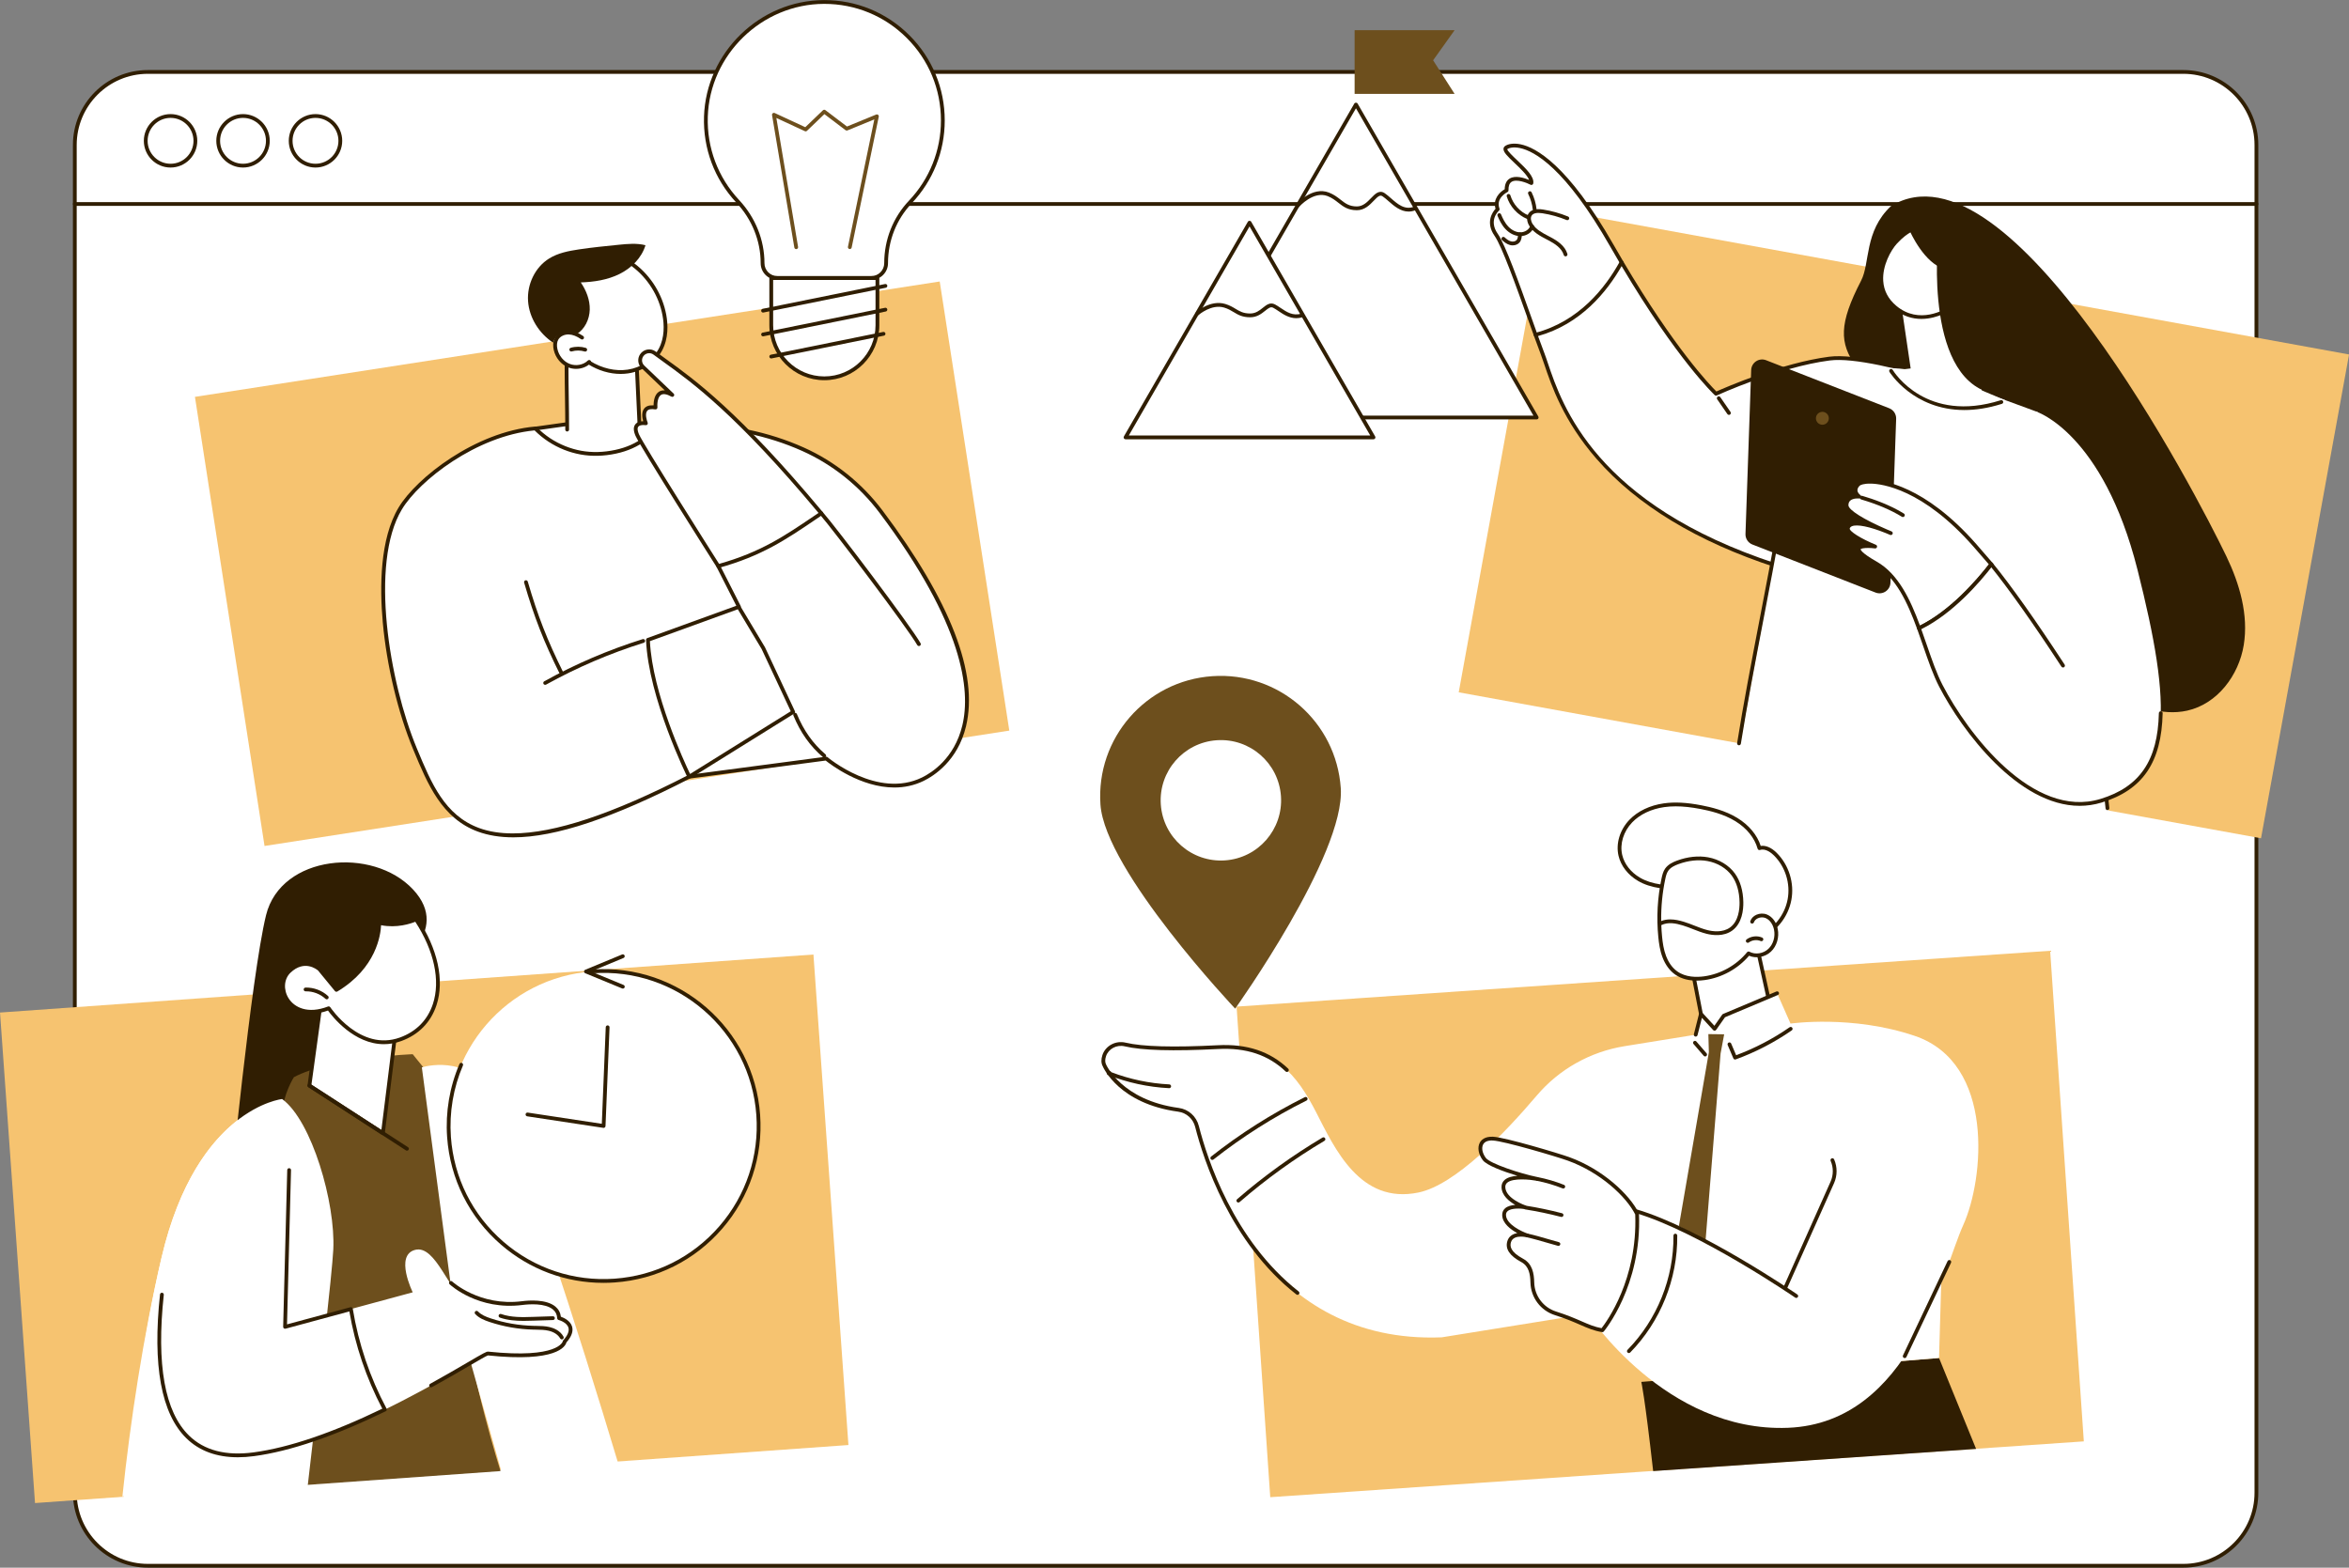 <?xml version="1.0" encoding="UTF-8" standalone="no"?><svg xmlns="http://www.w3.org/2000/svg" xmlns:xlink="http://www.w3.org/1999/xlink" fill="#301e02" height="1830.1" preserveAspectRatio="xMidYMid meet" version="1" viewBox="336.5 334.9 2741.9 1830.1" width="2741.9" zoomAndPan="magnify"><rect x="336.5" y="334.9" width="2741.9" height="1830.1" fill="#808080" stroke="none"/><g><g id="change1_1"><path d="M 2885.059 2162.789 L 509.102 2162.789 C 462.004 2162.789 423.82 2124.609 423.82 2077.512 L 423.82 504.148 C 423.82 457.059 462.004 418.871 509.102 418.871 L 2885.059 418.871 C 2932.16 418.871 2970.34 457.059 2970.34 504.148 L 2970.34 2077.512 C 2970.34 2124.609 2932.16 2162.789 2885.059 2162.789" fill="#ffffff"/></g><g id="change2_1"><path d="M 509.102 421.078 C 463.293 421.078 426.031 458.352 426.031 504.148 L 426.031 2077.512 C 426.031 2123.32 463.293 2160.578 509.102 2160.578 L 2885.059 2160.578 C 2930.859 2160.578 2968.129 2123.32 2968.129 2077.512 L 2968.129 504.148 C 2968.129 458.352 2930.859 421.078 2885.059 421.078 Z M 2885.059 2165 L 509.102 2165 C 460.859 2165 421.613 2125.75 421.613 2077.512 L 421.613 504.148 C 421.613 455.91 460.859 416.672 509.102 416.672 L 2885.059 416.672 C 2933.301 416.672 2972.551 455.91 2972.551 504.148 L 2972.551 2077.512 C 2972.551 2125.75 2933.301 2165 2885.059 2165"/></g><g id="change2_2"><path d="M 2970.34 575.238 L 423.82 575.238 C 422.602 575.238 421.613 574.25 421.613 573.031 C 421.613 571.809 422.602 570.82 423.82 570.82 L 2970.34 570.82 C 2971.559 570.82 2972.551 571.809 2972.551 573.031 C 2972.551 574.25 2971.559 575.238 2970.34 575.238"/></g><g id="change2_3"><path d="M 535.59 472.52 C 520.824 472.52 508.812 484.531 508.812 499.301 C 508.812 514.059 520.824 526.07 535.59 526.07 C 550.355 526.07 562.367 514.059 562.367 499.301 C 562.367 484.531 550.355 472.52 535.59 472.52 Z M 535.59 530.488 C 518.387 530.488 504.395 516.5 504.395 499.301 C 504.395 482.102 518.387 468.102 535.59 468.102 C 552.789 468.102 566.781 482.102 566.781 499.301 C 566.781 516.5 552.789 530.488 535.59 530.488"/></g><g id="change2_4"><path d="M 620.176 472.52 C 605.41 472.52 593.398 484.531 593.398 499.301 C 593.398 514.059 605.41 526.07 620.176 526.07 C 634.941 526.07 646.953 514.059 646.953 499.301 C 646.953 484.531 634.941 472.52 620.176 472.52 Z M 620.176 530.488 C 602.977 530.488 588.984 516.5 588.984 499.301 C 588.984 482.102 602.977 468.102 620.176 468.102 C 637.379 468.102 651.371 482.102 651.371 499.301 C 651.371 516.5 637.379 530.488 620.176 530.488"/></g><g id="change2_5"><path d="M 704.766 472.52 C 690 472.52 677.988 484.531 677.988 499.301 C 677.988 514.059 690 526.07 704.766 526.07 C 719.527 526.07 731.539 514.059 731.539 499.301 C 731.539 484.531 719.527 472.52 704.766 472.52 Z M 704.766 530.488 C 687.562 530.488 673.57 516.5 673.57 499.301 C 673.57 482.102 687.562 468.102 704.766 468.102 C 721.965 468.102 735.957 482.102 735.957 499.301 C 735.957 516.5 721.965 530.488 704.766 530.488"/></g><g id="change3_1"><path d="M 2768.859 2017.57 L 1819.219 2082.73 L 1779.922 1510.012 L 2729.559 1444.84 L 2768.859 2017.57" fill="#f6c370"/></g><g id="change1_2"><path d="M 2383.98 1424.211 L 2407.309 1529.988 L 2416.352 1529.859 C 2416.352 1529.859 2400.262 1595.102 2347.559 1607.57 C 2294.852 1620.051 2296.219 1558.359 2296.219 1558.359 L 2326.48 1542.078 L 2309.922 1456.68 L 2383.98 1424.211" fill="#ffffff"/></g><g id="change2_6"><path d="M 2326.48 1544.281 C 2325.449 1544.281 2324.52 1543.551 2324.32 1542.5 L 2307.75 1457.102 C 2307.551 1456.09 2308.078 1455.07 2309.031 1454.66 L 2383.102 1422.18 C 2383.699 1421.922 2384.398 1421.941 2384.98 1422.238 C 2385.57 1422.539 2386 1423.09 2386.141 1423.73 L 2409.461 1529.512 C 2409.73 1530.711 2408.969 1531.879 2407.781 1532.148 C 2406.59 1532.41 2405.41 1531.66 2405.148 1530.469 L 2382.41 1427.309 L 2312.422 1457.988 L 2328.648 1541.66 C 2328.879 1542.852 2328.102 1544.012 2326.898 1544.238 C 2326.762 1544.27 2326.621 1544.281 2326.48 1544.281"/></g><g id="change1_3"><path d="M 2249.629 1361.379 C 2239.16 1355.238 2230.641 1345.238 2227.891 1333.422 C 2224.59 1319.25 2230.039 1303.871 2240.129 1293.391 C 2250.219 1282.91 2264.398 1276.988 2278.809 1274.941 C 2293.211 1272.891 2307.91 1274.461 2322.191 1277.219 C 2336.551 1279.988 2350.891 1284.051 2363.352 1291.711 C 2375.801 1299.371 2386.301 1310.988 2390.219 1325.078 C 2396.789 1322.879 2403.77 1327.09 2408.691 1331.961 C 2422.43 1345.57 2428.871 1366.16 2425.309 1385.18 C 2421.762 1404.191 2408.32 1421.059 2390.578 1428.781 C 2369.879 1437.801 2345.031 1434.102 2325.711 1422.41 C 2309.949 1412.871 2297.621 1398.531 2288.469 1382.691 C 2284.121 1375.148 2283.961 1371.02 2274.988 1369.672 C 2266.09 1368.328 2257.441 1365.949 2249.629 1361.379" fill="#ffffff"/></g><g id="change2_7"><path d="M 2292.512 1276.219 C 2287.82 1276.219 2283.379 1276.52 2279.121 1277.129 C 2263.969 1279.281 2250.691 1285.602 2241.719 1294.922 C 2231.531 1305.52 2227.051 1320.078 2230.039 1332.922 C 2232.512 1343.531 2240.059 1353.211 2250.75 1359.469 C 2257.512 1363.43 2265.309 1365.98 2275.32 1367.48 C 2283.68 1368.738 2285.621 1372.5 2288.301 1377.711 C 2288.91 1378.879 2289.57 1380.172 2290.391 1381.578 C 2300.309 1398.781 2312.578 1411.879 2326.852 1420.52 C 2346.77 1432.57 2370.852 1434.969 2389.699 1426.762 C 2406.879 1419.281 2419.699 1403.191 2423.141 1384.77 C 2426.59 1366.352 2420.449 1346.719 2407.129 1333.531 C 2404.461 1330.879 2397.52 1324.961 2390.922 1327.172 C 2390.352 1327.371 2389.719 1327.32 2389.191 1327.031 C 2388.648 1326.75 2388.262 1326.262 2388.102 1325.672 C 2384.602 1313.109 2375.398 1301.711 2362.191 1293.59 C 2348.578 1285.219 2332.602 1281.469 2321.77 1279.379 C 2310.781 1277.262 2301.211 1276.219 2292.512 1276.219 Z M 2365.57 1435.988 C 2351.719 1435.988 2337.32 1432.02 2324.57 1424.301 C 2309.648 1415.27 2296.859 1401.641 2286.559 1383.789 C 2285.711 1382.309 2285.012 1380.961 2284.379 1379.73 C 2281.84 1374.809 2280.789 1372.77 2274.66 1371.852 C 2264.23 1370.281 2255.68 1367.48 2248.52 1363.281 C 2236.781 1356.41 2228.48 1345.711 2225.738 1333.93 C 2222.41 1319.641 2227.32 1303.52 2238.539 1291.859 C 2248.191 1281.828 2262.379 1275.051 2278.5 1272.762 C 2291.16 1270.961 2305.18 1271.68 2322.609 1275.051 C 2333.781 1277.199 2350.281 1281.078 2364.5 1289.828 C 2377.961 1298.102 2387.551 1309.621 2391.73 1322.449 C 2397.531 1321.551 2404.148 1324.359 2410.238 1330.391 C 2424.59 1344.59 2431.191 1365.738 2427.48 1385.578 C 2423.77 1405.422 2409.969 1422.75 2391.461 1430.809 C 2383.488 1434.281 2374.648 1435.988 2365.57 1435.988"/></g><g id="change1_4"><path d="M 2381.68 1410.898 C 2383.859 1404.691 2392.051 1402.078 2398.141 1404.559 C 2404.23 1407.039 2408.109 1413.328 2409.422 1419.77 C 2411.18 1428.469 2408.629 1438.141 2402.16 1444.211 C 2395.699 1450.289 2385.32 1452.141 2377.52 1447.91 C 2364.73 1463.57 2345.879 1474.141 2325.852 1476.871 C 2314.59 1478.41 2302.41 1477.328 2293.121 1470.789 C 2286.648 1466.219 2282.07 1459.32 2279.23 1451.922 C 2276.398 1444.531 2275.18 1436.609 2274.398 1428.719 C 2272.148 1405.988 2273.43 1382.91 2278.172 1360.57 C 2278.941 1356.949 2279.84 1353.27 2281.93 1350.23 C 2284.891 1345.93 2289.852 1343.48 2294.738 1341.672 C 2305.91 1337.531 2318.129 1335.77 2329.852 1337.891 C 2341.578 1340.012 2352.738 1346.219 2359.75 1355.852 C 2366.48 1365.078 2369.031 1376.801 2369.219 1388.219 C 2369.398 1399.809 2366.59 1412.602 2357.219 1419.422 L 2381.68 1410.898" fill="#ffffff"/></g><g id="change2_8"><path d="M 2286.148 1408.211 C 2291.621 1408.211 2297.012 1409.5 2301.941 1410.988 C 2306.199 1412.27 2310.359 1413.91 2314.391 1415.488 C 2319.309 1417.422 2324.391 1419.422 2329.531 1420.711 C 2335.68 1422.25 2347.281 1423.91 2355.922 1417.629 C 2365.859 1410.41 2367.129 1396.129 2367.012 1388.262 C 2366.809 1375.762 2363.68 1365 2357.969 1357.148 C 2351.609 1348.422 2341.219 1342.191 2329.461 1340.07 C 2318.891 1338.16 2307.148 1339.43 2295.512 1343.738 C 2291.488 1345.219 2286.531 1347.449 2283.75 1351.48 C 2281.891 1354.172 2281.078 1357.531 2280.328 1361.02 C 2276.898 1377.211 2275.301 1393.66 2275.551 1410.141 C 2279.039 1408.75 2282.621 1408.211 2286.148 1408.211 Z M 2316.988 1479.699 C 2308.859 1479.699 2299.648 1478.09 2291.852 1472.59 C 2285.531 1468.141 2280.449 1461.262 2277.172 1452.711 C 2274.059 1444.602 2272.91 1436.141 2272.199 1428.941 C 2269.922 1405.91 2271.211 1382.75 2276.012 1360.109 C 2276.82 1356.32 2277.801 1352.34 2280.109 1348.969 C 2283.59 1343.922 2289.352 1341.309 2293.969 1339.602 C 2306.359 1335.012 2318.898 1333.672 2330.25 1335.719 C 2343.109 1338.051 2354.52 1344.91 2361.539 1354.551 C 2367.789 1363.141 2371.211 1374.77 2371.422 1388.191 C 2371.559 1396.91 2370.07 1412.809 2358.52 1421.199 C 2348.422 1428.539 2335.352 1426.73 2328.461 1424.988 C 2323.039 1423.629 2317.82 1421.578 2312.77 1419.602 C 2308.828 1418.051 2304.75 1416.449 2300.672 1415.219 C 2292.422 1412.73 2283.699 1411 2275.672 1414.898 C 2275.84 1419.441 2276.148 1423.98 2276.59 1428.512 C 2277.281 1435.422 2278.371 1443.512 2281.301 1451.129 C 2283.359 1456.52 2287.309 1463.988 2294.391 1468.98 C 2304.18 1475.879 2316.738 1475.891 2325.551 1474.691 C 2345.051 1472.02 2363.359 1461.75 2375.809 1446.512 C 2376.48 1445.691 2377.641 1445.461 2378.57 1445.969 C 2385.371 1449.66 2394.66 1448.238 2400.648 1442.602 C 2406.328 1437.262 2408.922 1428.469 2407.25 1420.211 C 2406.23 1415.18 2403.078 1408.961 2397.309 1406.602 C 2394.578 1405.488 2391.262 1405.578 2388.43 1406.859 C 2386.141 1407.891 2384.48 1409.578 2383.762 1411.629 C 2383.359 1412.781 2382.102 1413.379 2380.949 1412.98 C 2379.801 1412.578 2379.191 1411.32 2379.602 1410.16 C 2380.719 1406.969 2383.211 1404.359 2386.609 1402.828 C 2390.52 1401.07 2395.141 1400.949 2398.969 1402.512 C 2405.25 1405.07 2409.969 1411.359 2411.578 1419.328 C 2413.551 1429.059 2410.449 1439.461 2403.68 1445.82 C 2396.801 1452.281 2386.328 1454.18 2378.109 1450.648 C 2365 1466 2346.16 1476.328 2326.148 1479.059 C 2323.379 1479.441 2320.27 1479.699 2316.988 1479.699"/></g><g id="change2_9"><path d="M 2376.59 1435.539 C 2375.91 1435.539 2375.25 1435.23 2374.809 1434.648 C 2374.078 1433.672 2374.289 1432.289 2375.27 1431.559 C 2380.398 1427.73 2387.52 1426.898 2393.41 1429.422 C 2394.531 1429.898 2395.051 1431.199 2394.57 1432.32 C 2394.09 1433.441 2392.789 1433.961 2391.672 1433.48 C 2387.27 1431.59 2381.738 1432.25 2377.898 1435.102 C 2377.512 1435.398 2377.039 1435.539 2376.59 1435.539"/></g><g id="change2_10"><path d="M 2266.172 2052.238 C 2256.059 1962.75 2252.551 1949.629 2252.352 1948.129 L 2599.859 1920.238 L 2643.129 2026.371 L 2266.172 2052.238"/></g><g id="change1_5"><path d="M 2604.25 1769.73 L 2599.859 1920.238 L 2472.289 1930.48 Z M 2604.25 1769.73" fill="#ffffff"/></g><g id="change1_6"><path d="M 2410.871 1494.43 L 2348.59 1520.648 L 2337.871 1535.922 L 2321.941 1518.629 L 2315.828 1542.809 L 2232.871 1556.199 C 2192.91 1562.641 2156.461 1583.02 2130.27 1613.879 C 2092.93 1657.871 2035.27 1718.02 1992.488 1726.988 C 1923.91 1741.379 1894.32 1675.23 1872.73 1633.281 C 1851.141 1591.328 1823.93 1553.898 1758.211 1557.309 C 1706.871 1559.98 1669.941 1559.051 1649.891 1554.25 C 1639.539 1551.781 1628.699 1557.191 1625.391 1567.309 C 1624.121 1571.211 1623.852 1575.191 1625.648 1578.629 C 1625.648 1578.629 1643.512 1621.23 1712.121 1630.5 C 1722.621 1631.922 1731.141 1639.691 1733.738 1649.961 C 1749.148 1710.621 1814.449 1904.102 2019.352 1896.109 L 2189.871 1868.648 C 2189.871 1868.648 2280.699 2007.469 2423.629 2001.719 C 2566.559 1995.961 2604.031 1818.219 2628.199 1764.84 C 2652.379 1711.461 2665.43 1576.039 2571.539 1544.199 C 2498.539 1519.441 2426.5 1529.84 2426.5 1529.84 L 2410.871 1494.43" fill="#ffffff"/></g><g id="change1_7"><path d="M 2410.871 1494.43 L 2348.59 1520.648 L 2337.871 1535.922 L 2321.941 1518.629 L 2315.828 1542.809 L 2410.871 1494.43" fill="#ffffff"/></g><g id="change2_11"><path d="M 2315.828 1545.02 C 2315.648 1545.02 2315.469 1544.988 2315.289 1544.949 C 2314.102 1544.648 2313.391 1543.449 2313.691 1542.27 L 2319.789 1518.09 C 2319.988 1517.301 2320.609 1516.691 2321.391 1516.488 C 2322.18 1516.289 2323.012 1516.531 2323.559 1517.129 L 2337.641 1532.41 L 2346.781 1519.391 C 2347.02 1519.051 2347.352 1518.781 2347.73 1518.621 L 2410.012 1492.391 C 2411.141 1491.922 2412.43 1492.449 2412.898 1493.57 C 2413.379 1494.691 2412.852 1495.988 2411.719 1496.461 L 2350.031 1522.441 L 2339.68 1537.191 C 2339.301 1537.738 2338.691 1538.078 2338.02 1538.121 C 2337.34 1538.172 2336.699 1537.91 2336.25 1537.422 L 2323.078 1523.121 L 2317.969 1543.352 C 2317.711 1544.352 2316.82 1545.02 2315.828 1545.02"/></g><g id="change2_12"><path d="M 2361.809 1571.781 C 2360.949 1571.781 2360.129 1571.27 2359.781 1570.43 L 2353.172 1554.871 C 2352.691 1553.75 2353.219 1552.449 2354.34 1551.98 C 2355.461 1551.5 2356.762 1552.02 2357.23 1553.148 L 2363.02 1566.77 C 2385.09 1558.539 2406.078 1547.57 2425.441 1534.141 C 2426.441 1533.449 2427.82 1533.699 2428.512 1534.699 C 2429.211 1535.699 2428.961 1537.078 2427.961 1537.77 C 2407.719 1551.809 2385.711 1563.211 2362.559 1571.641 C 2362.309 1571.738 2362.059 1571.781 2361.809 1571.781"/></g><g id="change2_13"><path d="M 2326.84 1568.199 C 2326.219 1568.199 2325.602 1567.941 2325.172 1567.43 L 2313.281 1553.648 C 2312.48 1552.73 2312.578 1551.34 2313.512 1550.539 C 2314.43 1549.738 2315.82 1549.84 2316.621 1550.77 L 2328.512 1564.539 C 2329.309 1565.469 2329.199 1566.859 2328.281 1567.66 C 2327.859 1568.02 2327.352 1568.199 2326.84 1568.199"/></g><g id="change4_1"><path d="M 2296.18 1766.461 L 2331.199 1563.281 L 2330.602 1542.129 L 2338.32 1542.219 L 2349.059 1542.359 L 2344.879 1564.77 L 2327.32 1783.32 L 2296.18 1766.461" fill="#6d4f1d"/></g><g id="change2_14"><path d="M 2420.441 1840.352 C 2420.141 1840.352 2419.84 1840.289 2419.539 1840.16 C 2418.43 1839.66 2417.93 1838.359 2418.43 1837.238 L 2473.27 1714.352 C 2476.691 1706.672 2476.73 1697.852 2473.359 1690.141 C 2472.871 1689.02 2473.391 1687.719 2474.5 1687.23 C 2475.621 1686.738 2476.922 1687.25 2477.41 1688.371 C 2481.27 1697.211 2481.23 1707.34 2477.301 1716.148 L 2422.461 1839.039 C 2422.09 1839.859 2421.289 1840.352 2420.441 1840.352"/></g><g id="change1_8"><path d="M 2433.219 1847.91 C 2433.219 1847.91 2321.121 1770.91 2246.141 1748.809 L 2433.219 1847.91" fill="#ffffff"/></g><g id="change2_15"><path d="M 2433.219 1850.109 C 2432.789 1850.109 2432.352 1849.988 2431.969 1849.73 C 2430.852 1848.961 2319.301 1772.68 2245.512 1750.93 C 2244.34 1750.59 2243.68 1749.359 2244.02 1748.191 C 2244.359 1747.02 2245.602 1746.352 2246.762 1746.699 C 2321.219 1768.641 2433.352 1845.309 2434.469 1846.078 C 2435.48 1846.77 2435.73 1848.148 2435.039 1849.16 C 2434.609 1849.781 2433.922 1850.109 2433.219 1850.109"/></g><g id="change2_16"><path d="M 2559.801 1920.32 C 2559.48 1920.32 2559.16 1920.262 2558.852 1920.109 C 2557.75 1919.59 2557.281 1918.27 2557.801 1917.172 L 2609.852 1807.129 C 2610.379 1806.031 2611.691 1805.559 2612.789 1806.078 C 2613.898 1806.602 2614.371 1807.922 2613.852 1809.02 L 2561.801 1919.059 C 2561.422 1919.859 2560.629 1920.32 2559.801 1920.32"/></g><g id="change1_9"><path d="M 2206.852 1887.852 C 2206.852 1887.852 2250.852 1836.191 2247.41 1752.078 C 2237.078 1731.129 2206.828 1702.059 2167.441 1687.82 C 2154.27 1683.051 2092.801 1664.801 2079.148 1664.141 C 2062.48 1663.32 2061.309 1677.66 2069.09 1688.012 C 2074.73 1695.488 2110.922 1707.172 2130.43 1711.121 C 2130.43 1711.121 2090.949 1703.711 2091.371 1720.77 C 2091.75 1735.93 2116.238 1744.148 2116.238 1744.148 C 2116.238 1744.148 2091.852 1740.16 2092.18 1753.43 C 2092.539 1768.211 2119.129 1777.172 2119.129 1777.172 C 2119.129 1777.172 2101.68 1772.66 2098.109 1784.379 C 2096.09 1791.012 2098.488 1798.328 2113.281 1806.289 C 2122.91 1811.469 2124.879 1821.199 2125.148 1832.141 C 2125.551 1848.648 2136.391 1863.09 2152.141 1868.07 C 2180.82 1877.148 2189.398 1884.91 2206.852 1887.852" fill="#ffffff"/></g><g id="change2_17"><path d="M 2111.82 1778.531 C 2107.281 1778.531 2101.84 1779.719 2100.219 1785.02 C 2098.91 1789.352 2098.941 1796.059 2114.32 1804.34 C 2125.352 1810.281 2127.102 1821.691 2127.352 1832.078 C 2127.738 1847.648 2137.961 1861.27 2152.801 1865.969 C 2166.148 1870.191 2175.352 1874.211 2182.738 1877.43 C 2190.922 1881 2197.449 1883.852 2205.949 1885.441 C 2211.789 1878 2248.16 1828.398 2245.23 1752.641 C 2234.691 1731.699 2204.469 1703.551 2166.691 1689.891 C 2153.289 1685.051 2092.16 1666.98 2079.039 1666.34 C 2073.379 1666.059 2069.441 1667.672 2067.691 1670.969 C 2065.551 1675.012 2066.828 1681.32 2070.859 1686.68 C 2075.82 1693.27 2110.719 1704.879 2130.871 1708.961 C 2132.059 1709.199 2132.828 1710.352 2132.602 1711.551 C 2132.371 1712.738 2131.23 1713.52 2130.031 1713.289 C 2122.84 1711.949 2102.691 1709.73 2095.828 1715.57 C 2094.262 1716.898 2093.531 1718.578 2093.578 1720.711 C 2093.91 1734.141 2116.711 1741.98 2116.941 1742.051 C 2118.031 1742.422 2118.648 1743.559 2118.379 1744.68 C 2118.102 1745.789 2117.02 1746.512 2115.879 1746.328 C 2111.949 1745.691 2100.75 1744.891 2096.281 1748.789 C 2094.961 1749.941 2094.34 1751.441 2094.379 1753.379 C 2094.648 1764.23 2112.852 1772.719 2119.84 1775.07 C 2120.961 1775.449 2121.578 1776.66 2121.25 1777.789 C 2120.91 1778.93 2119.73 1779.602 2118.578 1779.309 C 2118.512 1779.289 2115.449 1778.531 2111.82 1778.531 Z M 2206.852 1890.059 C 2206.73 1890.059 2206.609 1890.051 2206.488 1890.02 C 2196.82 1888.398 2189.828 1885.34 2180.98 1881.48 C 2173.301 1878.129 2164.602 1874.328 2151.469 1870.18 C 2134.828 1864.91 2123.371 1849.648 2122.941 1832.191 C 2122.699 1822.609 2121.238 1813.078 2112.23 1808.23 C 2098.531 1800.859 2093.23 1792.852 2096 1783.738 C 2097.781 1777.891 2102.539 1775.309 2107.609 1774.441 C 2099.66 1770.121 2090.199 1763 2089.969 1753.488 C 2089.891 1750.25 2091.07 1747.469 2093.379 1745.461 C 2096.359 1742.859 2100.922 1741.828 2105.219 1741.512 C 2097.922 1737.34 2089.398 1730.43 2089.172 1720.82 C 2089.078 1717.32 2090.359 1714.422 2092.969 1712.199 C 2096.41 1709.27 2101.93 1707.969 2107.699 1707.52 C 2090.441 1702.32 2071.68 1695.121 2067.328 1689.328 C 2062.211 1682.531 2060.82 1674.512 2063.789 1668.898 C 2065.281 1666.09 2069.262 1661.441 2079.262 1661.93 C 2093.641 1662.629 2156.379 1681.469 2168.191 1685.738 C 2207.32 1699.891 2238.66 1729.328 2249.391 1751.102 C 2249.531 1751.379 2249.609 1751.68 2249.621 1751.988 C 2253.051 1836 2208.98 1888.762 2208.531 1889.281 C 2208.109 1889.781 2207.488 1890.059 2206.852 1890.059"/></g><g id="change2_18"><path d="M 2161.262 1722.359 C 2160.988 1722.359 2160.711 1722.309 2160.449 1722.211 C 2150.828 1718.371 2140.801 1715.422 2130.641 1713.422 C 2129.441 1713.191 2128.66 1712.031 2128.898 1710.828 C 2129.129 1709.629 2130.289 1708.852 2131.488 1709.09 C 2141.922 1711.129 2152.211 1714.172 2162.078 1718.102 C 2163.211 1718.559 2163.77 1719.84 2163.309 1720.969 C 2162.969 1721.84 2162.141 1722.359 2161.262 1722.359"/></g><g id="change2_19"><path d="M 2159.25 1755.59 C 2159.07 1755.59 2158.879 1755.57 2158.699 1755.52 C 2144.91 1751.93 2130.789 1748.98 2116.711 1746.762 C 2115.512 1746.57 2114.691 1745.441 2114.879 1744.23 C 2115.07 1743.031 2116.211 1742.199 2117.398 1742.391 C 2131.621 1744.641 2145.879 1747.621 2159.809 1751.25 C 2160.988 1751.551 2161.699 1752.762 2161.391 1753.941 C 2161.129 1754.93 2160.23 1755.59 2159.25 1755.59"/></g><g id="change2_20"><path d="M 2155.59 1789.359 C 2155.398 1789.359 2155.199 1789.328 2155.012 1789.281 C 2151.219 1788.25 2147.18 1787.078 2143.031 1785.871 C 2134.871 1783.5 2126.441 1781.051 2118.648 1779.32 C 2117.461 1779.059 2116.711 1777.879 2116.969 1776.691 C 2117.238 1775.5 2118.41 1774.75 2119.609 1775.012 C 2127.539 1776.762 2136.039 1779.238 2144.262 1781.629 C 2148.391 1782.828 2152.398 1784 2156.172 1785.02 C 2157.352 1785.34 2158.039 1786.551 2157.719 1787.73 C 2157.449 1788.711 2156.559 1789.359 2155.59 1789.359"/></g><g id="change2_21"><path d="M 2237.82 1914.449 C 2237.27 1914.449 2236.711 1914.238 2236.281 1913.82 C 2235.41 1912.969 2235.391 1911.57 2236.25 1910.699 C 2270.82 1875.379 2290.359 1826.781 2289.871 1777.359 C 2289.859 1776.141 2290.84 1775.141 2292.059 1775.129 C 2292.059 1775.129 2292.07 1775.129 2292.078 1775.129 C 2293.289 1775.129 2294.27 1776.102 2294.289 1777.32 C 2294.789 1827.898 2274.781 1877.641 2239.398 1913.789 C 2238.969 1914.23 2238.398 1914.449 2237.82 1914.449"/></g><g id="change2_22"><path d="M 1851.031 1846.512 C 1850.559 1846.512 1850.078 1846.359 1849.672 1846.039 C 1772.57 1785.57 1741.422 1689.148 1731.602 1650.512 C 1729.18 1640.98 1721.422 1633.98 1711.82 1632.691 C 1642.75 1623.359 1624.359 1581.27 1623.609 1579.48 C 1621.789 1576.02 1621.66 1571.629 1623.289 1566.629 C 1626.859 1555.699 1638.77 1549.32 1650.398 1552.102 C 1669.98 1556.789 1706.219 1557.801 1758.102 1555.102 C 1792.121 1553.34 1818.98 1562.301 1840.191 1582.5 C 1841.07 1583.34 1841.102 1584.738 1840.262 1585.621 C 1839.422 1586.5 1838.02 1586.539 1837.141 1585.691 C 1816.859 1566.379 1791.078 1557.809 1758.32 1559.52 C 1706.02 1562.23 1669.371 1561.18 1649.379 1556.398 C 1639.969 1554.148 1630.352 1559.238 1627.488 1568 C 1626.238 1571.828 1626.281 1575.07 1627.602 1577.609 C 1627.859 1578.191 1646 1619.34 1712.422 1628.309 C 1723.809 1629.852 1733.02 1638.129 1735.879 1649.422 C 1745.59 1687.629 1776.359 1782.93 1852.398 1842.57 C 1853.359 1843.32 1853.531 1844.711 1852.77 1845.672 C 1852.34 1846.219 1851.691 1846.512 1851.031 1846.512"/></g><g id="change2_23"><path d="M 1751.559 1689 C 1750.898 1689 1750.262 1688.711 1749.82 1688.16 C 1749.059 1687.199 1749.23 1685.809 1750.191 1685.059 C 1784.109 1658.32 1820.91 1634.988 1859.578 1615.73 C 1860.672 1615.191 1862 1615.629 1862.539 1616.719 C 1863.078 1617.82 1862.641 1619.141 1861.551 1619.691 C 1823.148 1638.809 1786.609 1661.98 1752.922 1688.531 C 1752.52 1688.852 1752.031 1689 1751.559 1689"/></g><g id="change2_24"><path d="M 1701.281 1605.238 C 1701.238 1605.238 1701.199 1605.238 1701.16 1605.238 C 1676.621 1604.012 1652.59 1598.809 1629.73 1589.781 C 1628.922 1589.461 1628.371 1588.691 1628.34 1587.809 C 1628.309 1586.941 1628.789 1586.121 1629.578 1585.738 L 1630.531 1585.281 C 1631.629 1584.75 1632.949 1585.211 1633.48 1586.309 C 1633.52 1586.379 1633.551 1586.461 1633.578 1586.539 C 1655.32 1594.852 1678.121 1599.66 1701.379 1600.828 C 1702.602 1600.891 1703.539 1601.93 1703.48 1603.141 C 1703.422 1604.32 1702.441 1605.238 1701.281 1605.238"/></g><g id="change2_25"><path d="M 1781.98 1738.738 C 1781.359 1738.738 1780.75 1738.48 1780.309 1737.98 C 1779.512 1737.051 1779.609 1735.66 1780.531 1734.859 C 1811.48 1708.039 1845.012 1683.828 1880.211 1662.91 C 1881.25 1662.289 1882.609 1662.629 1883.23 1663.68 C 1883.859 1664.73 1883.512 1666.078 1882.461 1666.711 C 1847.488 1687.488 1814.172 1711.551 1783.43 1738.199 C 1783.012 1738.559 1782.488 1738.738 1781.98 1738.738"/></g><g id="change4_2"><path d="M 1901.531 1254.891 C 1906.84 1332.352 1778.281 1512.398 1778.281 1512.398 C 1778.281 1512.398 1626.328 1351.602 1621.012 1274.141 C 1615.699 1196.68 1674.18 1129.578 1751.648 1124.262 C 1829.109 1118.949 1896.211 1177.43 1901.531 1254.891" fill="#6d4f1d"/></g><g id="change1_10"><path d="M 1831.719 1264.379 C 1834.379 1303.109 1805.129 1336.66 1766.398 1339.32 C 1727.672 1341.98 1694.121 1312.738 1691.461 1274 C 1688.809 1235.27 1718.051 1201.719 1756.781 1199.059 C 1795.512 1196.41 1829.059 1225.648 1831.719 1264.379" fill="#ffffff"/></g><g id="change3_2"><path d="M 1326.84 2021.828 L 377.375 2089.57 L 336.527 1516.949 L 1285.988 1449.219 L 1326.84 2021.828" fill="#f6c370"/></g><g id="change2_26"><path d="M 758.938 1690.551 C 753.852 1695.34 604.449 1733.301 604.449 1733.301 C 604.449 1733.301 629.727 1473.84 647.051 1403.27 C 664.375 1332.711 771.449 1322.828 818.586 1373.23 C 865.727 1423.629 793.199 1465.84 793.199 1465.84 L 758.938 1690.551"/></g><g id="change4_3"><path d="M 627.895 2073.141 L 920.727 2052.25 C 920.727 2052.25 885.84 1942.422 877.57 1861.031 C 890.32 1790.988 890.336 1694.57 833.234 1584.109 L 818.242 1565.59 C 818.242 1565.59 723.125 1569.172 679.539 1592.398 C 679.539 1592.398 666.477 1613.039 666.203 1634.809 C 665.93 1656.57 627.895 2073.141 627.895 2073.141" fill="#6d4f1d"/></g><g id="change1_11"><path d="M 921.59 2052.07 L 1057.828 2042.359 C 1012.359 1890.75 941.309 1669.121 909.754 1612.859 C 882.355 1564.012 828.902 1580.93 828.902 1580.93 L 864.672 1850.078 L 921.59 2052.07" fill="#ffffff"/></g><g id="change1_12"><path d="M 712.863 1491.512 L 697.656 1602.23 L 783.434 1657.781 L 800.367 1521.91 L 712.863 1491.512" fill="#ffffff"/></g><g id="change2_27"><path d="M 700.035 1601.141 L 781.68 1654.012 L 797.953 1523.41 L 714.688 1494.48 Z M 783.434 1659.988 C 783.016 1659.988 782.598 1659.871 782.234 1659.641 L 696.457 1604.078 C 695.734 1603.621 695.352 1602.781 695.469 1601.93 L 710.676 1491.211 C 710.766 1490.551 711.145 1489.969 711.711 1489.621 C 712.273 1489.281 712.965 1489.199 713.59 1489.422 L 801.09 1519.828 C 802.074 1520.172 802.688 1521.148 802.559 1522.191 L 785.625 1658.059 C 785.531 1658.809 785.055 1659.461 784.367 1659.781 C 784.07 1659.922 783.75 1659.988 783.434 1659.988"/></g><g id="change2_28"><path d="M 811.551 1678.199 C 811.137 1678.199 810.723 1678.09 810.352 1677.852 L 696.457 1604.078 C 695.43 1603.422 695.141 1602.051 695.801 1601.031 C 696.465 1600.012 697.832 1599.711 698.855 1600.379 L 812.75 1674.141 C 813.773 1674.801 814.066 1676.172 813.402 1677.191 C 812.98 1677.852 812.273 1678.199 811.551 1678.199"/></g><g id="change1_13"><path d="M 729.156 1490.48 L 709.34 1466.34 C 709.34 1466.34 692.594 1451.121 674.02 1468.859 C 655.445 1486.602 674.48 1529.539 720.176 1511.961 C 720.176 1511.961 755.543 1565.738 804.051 1548.18 C 852.559 1530.621 863.668 1470.73 822.078 1408.23 C 822.078 1408.23 801.75 1417.84 779.133 1412.219 C 779.133 1412.219 781.844 1458.871 729.156 1490.48" fill="#ffffff"/></g><g id="change2_29"><path d="M 720.176 1509.75 C 720.898 1509.75 721.602 1510.109 722.02 1510.738 C 722.363 1511.27 757.02 1562.852 803.301 1546.102 C 822.328 1539.211 835.645 1525.68 841.812 1506.949 C 850.789 1479.699 843.293 1444.809 821.25 1410.98 C 815.969 1413.109 799.719 1418.66 781.312 1414.98 C 780.859 1425.82 775.969 1464.969 730.293 1492.379 C 729.355 1492.941 728.145 1492.73 727.449 1491.879 L 707.746 1467.879 C 706.246 1466.578 691.797 1454.941 675.547 1470.461 C 667.93 1477.73 667.039 1490.328 673.43 1500.41 C 680.125 1510.969 695.711 1519.012 719.383 1509.898 C 719.641 1509.801 719.91 1509.75 720.176 1509.75 Z M 784.633 1553.879 C 749.848 1553.879 724.625 1521.891 719.352 1514.621 C 694.086 1523.699 677.172 1514.559 669.699 1502.77 C 662.188 1490.922 663.363 1475.98 672.496 1467.262 C 692.328 1448.32 710.641 1464.539 710.824 1464.711 C 710.906 1464.781 710.98 1464.859 711.047 1464.941 L 729.645 1487.602 C 778.809 1457.121 776.953 1412.801 776.93 1412.352 C 776.891 1411.648 777.188 1410.969 777.727 1410.52 C 778.266 1410.078 778.988 1409.91 779.664 1410.078 C 801.27 1415.441 820.938 1406.32 821.137 1406.23 C 822.121 1405.762 823.309 1406.09 823.918 1407 C 847.496 1442.441 855.547 1479.371 846.008 1508.328 C 839.402 1528.391 825.152 1542.891 804.801 1550.25 C 797.797 1552.789 791.051 1553.879 784.633 1553.879"/></g><g id="change2_30"><path d="M 717.918 1501.5 C 717.383 1501.5 716.848 1501.309 716.422 1500.922 C 710.176 1495.172 701.703 1491.988 693.238 1492.199 C 692.008 1492.23 691.008 1491.27 690.98 1490.051 C 690.949 1488.828 691.914 1487.82 693.133 1487.789 C 702.758 1487.57 712.328 1491.148 719.414 1497.66 C 720.312 1498.488 720.367 1499.891 719.543 1500.781 C 719.109 1501.262 718.512 1501.5 717.918 1501.5"/></g><g id="change1_14"><path d="M 694.848 2076.559 C 709.383 1951.809 724.188 1820.84 725.535 1793.738 C 728.246 1739.289 700.52 1643.25 665.809 1617.91 C 665.809 1617.91 565.953 1628.488 525.004 1803.289 C 503.652 1894.43 489.113 2005.98 480.09 2091.879 L 694.848 2076.559" fill="#ffffff"/></g><g id="change1_15"><path d="M 694.133 2066.551 C 695.965 2050.84 699.035 2031.148 700.848 2015.469 L 613.855 1642.59 C 583.125 1666.398 546.184 1712.879 525.004 1803.289 C 503.652 1894.43 488.402 1995.961 479.375 2081.871 L 694.133 2066.551" fill="#ffffff"/></g><g id="change1_16"><path d="M 525.488 1846.238 C 533.512 1771.82 673.996 1700.852 673.996 1700.852 L 669.234 1883.891 L 746.086 1863.09 C 752.797 1904.012 766.281 1943.801 785.773 1980.398 C 737.773 2003.762 682.281 2025.969 632.816 2032.602 C 515.977 2048.262 517.465 1920.66 525.488 1846.238" fill="#ffffff"/></g><g id="change1_17"><path d="M 746.086 1863.09 L 818.27 1843.559 C 818.27 1843.559 796.836 1800.16 821.148 1793.98 C 845.457 1787.801 861.242 1845.73 878.836 1849.559 C 878.836 1849.559 925.773 1858.352 944.008 1857.949 C 962.238 1857.539 988.234 1855.59 989.109 1873.719 C 989.109 1873.719 1014.379 1880.199 995.609 1901.059 C 995.609 1901.059 992.668 1924.07 906.031 1914.988 C 902.617 1914.629 851.145 1948.578 785.773 1980.398 C 766.281 1943.801 752.797 1904.012 746.086 1863.09" fill="#ffffff"/></g><g id="change2_31"><path d="M 839.688 1954.52 C 838.91 1954.52 838.156 1954.102 837.754 1953.371 C 837.164 1952.309 837.551 1950.961 838.617 1950.371 C 856.082 1940.73 871.238 1931.871 882.305 1925.398 C 900.938 1914.52 904.391 1912.609 906.262 1912.789 C 988.453 1921.41 993.391 1900.98 993.418 1900.781 C 993.477 1900.328 993.668 1899.91 993.969 1899.578 C 999.184 1893.781 1001.211 1888.801 1000 1884.762 C 998.09 1878.398 988.652 1875.879 988.559 1875.852 C 987.625 1875.609 986.953 1874.789 986.902 1873.82 C 986.699 1869.57 985.094 1866.23 981.996 1863.641 C 972.805 1855.93 954.023 1857.359 946.367 1858.328 C 894.914 1864.871 862.676 1835.441 861.328 1834.18 C 860.438 1833.352 860.387 1831.949 861.219 1831.059 C 862.051 1830.172 863.445 1830.121 864.34 1830.949 C 864.656 1831.238 896.477 1860.219 945.812 1853.949 C 954.039 1852.898 974.305 1851.422 984.832 1860.25 C 988.48 1863.309 990.613 1867.27 991.188 1872.051 C 994.492 1873.191 1002.129 1876.531 1004.23 1883.469 C 1005.891 1888.969 1003.672 1895.238 997.648 1902.09 C 996.41 1906.711 986.43 1925.59 906.055 1917.211 C 904.086 1917.789 895.008 1923.102 884.531 1929.219 C 873.449 1935.699 858.266 1944.57 840.754 1954.238 C 840.414 1954.43 840.051 1954.52 839.688 1954.52"/></g><g id="change2_32"><path d="M 992.301 1898.531 C 991.52 1898.531 990.766 1898.109 990.363 1897.379 C 988.023 1893.141 983.148 1889.879 976.992 1888.43 C 972.254 1887.309 967.387 1887.238 962.234 1887.16 C 961.195 1887.141 960.156 1887.129 959.121 1887.102 C 941.676 1886.68 924.43 1883.672 907.871 1878.16 C 901.855 1876.16 895.676 1873.66 891.199 1868.922 C 890.363 1868.031 890.406 1866.629 891.293 1865.789 C 892.176 1864.961 893.574 1865 894.414 1865.879 C 898.219 1869.91 903.801 1872.148 909.266 1873.969 C 925.41 1879.34 942.219 1882.27 959.23 1882.68 C 960.25 1882.711 961.277 1882.73 962.301 1882.738 C 967.465 1882.82 972.801 1882.898 978.008 1884.129 C 982.336 1885.148 990.199 1887.949 994.23 1895.25 C 994.82 1896.32 994.434 1897.66 993.363 1898.25 C 993.027 1898.441 992.66 1898.531 992.301 1898.531"/></g><g id="change2_33"><path d="M 947.711 1876.891 C 938.512 1876.891 928.922 1876.191 919.973 1873.07 C 918.82 1872.66 918.215 1871.398 918.617 1870.25 C 919.02 1869.102 920.277 1868.5 921.43 1868.898 C 933.34 1873.059 946.293 1872.641 958.82 1872.238 L 981.859 1871.5 C 983.074 1871.469 984.098 1872.41 984.137 1873.629 C 984.176 1874.852 983.219 1875.871 982 1875.91 L 958.961 1876.648 C 955.328 1876.77 951.555 1876.891 947.711 1876.891"/></g><g id="change2_34"><path d="M 614.117 2036.121 C 589.336 2036.121 569.207 2028.711 554.113 2014.012 C 524.73 1985.371 514.359 1928.84 523.293 1846.012 C 523.422 1844.789 524.508 1843.922 525.727 1844.051 C 526.938 1844.18 527.812 1845.27 527.684 1846.48 C 518.902 1927.898 528.832 1983.199 557.195 2010.84 C 574.953 2028.148 600.301 2034.73 632.52 2030.41 C 673.656 2024.898 724.191 2007.738 782.754 1979.41 C 764 1943.691 751.07 1905.512 744.309 1865.859 L 669.812 1886.02 C 669.141 1886.211 668.418 1886.059 667.871 1885.629 C 667.32 1885.199 667.012 1884.531 667.027 1883.828 L 671.789 1700.801 C 671.82 1699.578 672.805 1698.609 674.055 1698.648 C 675.273 1698.68 676.238 1699.691 676.203 1700.91 L 671.52 1880.988 L 745.508 1860.961 C 746.109 1860.801 746.754 1860.898 747.281 1861.238 C 747.805 1861.578 748.16 1862.121 748.266 1862.738 C 754.957 1903.52 768.23 1942.762 787.723 1979.359 C 788.004 1979.891 788.059 1980.512 787.875 1981.078 C 787.688 1981.648 787.277 1982.121 786.738 1982.391 C 726.883 2011.52 675.195 2029.148 633.109 2034.789 C 626.504 2035.68 620.172 2036.121 614.117 2036.121"/></g><g id="change1_18"><path d="M 1221.559 1636.5 C 1214.449 1536.828 1127.879 1461.801 1028.211 1468.91 C 928.539 1476.02 853.504 1562.578 860.613 1662.25 C 867.723 1761.922 954.289 1836.961 1053.961 1829.852 C 1153.629 1822.738 1228.672 1736.172 1221.559 1636.5" fill="#ffffff"/></g><g id="change2_35"><path d="M 1040.809 1832.531 C 996.789 1832.531 954.723 1816.879 921.129 1787.762 C 884.168 1755.719 861.891 1711.199 858.41 1662.41 C 856.328 1633.219 861.309 1603.691 872.812 1577.012 C 873.293 1575.879 874.59 1575.371 875.715 1575.852 C 876.836 1576.328 877.352 1577.629 876.867 1578.75 C 865.645 1604.789 860.785 1633.609 862.816 1662.09 C 866.215 1709.711 887.949 1753.16 924.023 1784.43 C 960.098 1815.691 1006.199 1831.039 1053.801 1827.648 C 1101.422 1824.25 1144.859 1802.512 1176.129 1766.441 C 1207.398 1730.371 1222.75 1684.281 1219.352 1636.66 C 1212.34 1538.359 1126.672 1464.102 1028.371 1471.109 C 1027.148 1471.199 1026.102 1470.281 1026.012 1469.059 C 1025.922 1467.852 1026.84 1466.789 1028.051 1466.699 C 1128.762 1459.52 1216.57 1535.621 1223.762 1636.352 C 1227.238 1685.141 1211.512 1732.371 1179.469 1769.328 C 1147.43 1806.301 1102.91 1828.57 1054.121 1832.051 C 1049.672 1832.371 1045.23 1832.531 1040.809 1832.531"/></g><g id="change2_36"><path d="M 1063.531 1488.988 C 1063.25 1488.988 1062.969 1488.941 1062.691 1488.82 L 1019.641 1471.078 C 1018.809 1470.738 1018.27 1469.93 1018.27 1469.039 C 1018.27 1468.148 1018.809 1467.34 1019.629 1467 L 1062.648 1449.16 C 1063.77 1448.699 1065.07 1449.23 1065.531 1450.359 C 1066 1451.48 1065.469 1452.77 1064.34 1453.238 L 1026.262 1469.031 L 1064.371 1484.738 C 1065.5 1485.211 1066.039 1486.5 1065.57 1487.621 C 1065.219 1488.48 1064.398 1488.988 1063.531 1488.988"/></g><g id="change2_37"><path d="M 1041.09 1651.59 C 1040.98 1651.59 1040.871 1651.578 1040.762 1651.559 L 951.867 1638.109 C 950.66 1637.93 949.832 1636.801 950.016 1635.602 C 950.199 1634.391 951.34 1633.57 952.527 1633.738 L 1038.98 1646.828 L 1043.57 1534.059 C 1043.621 1532.84 1044.648 1531.898 1045.871 1531.941 C 1047.09 1531.988 1048.031 1533.02 1047.98 1534.238 L 1043.289 1649.469 C 1043.27 1650.09 1042.98 1650.68 1042.488 1651.078 C 1042.09 1651.41 1041.602 1651.59 1041.09 1651.59"/></g><g id="change3_3"><path d="M 2975.711 1313.5 L 2039.211 1143.109 L 2141.969 578.309 L 3078.469 748.711 L 2975.711 1313.5" fill="#f6c370"/></g><g id="change1_19"><path d="M 1919.262 456.891 L 1708.289 822.301 L 2130.23 822.301 L 1967.672 540.75 L 1919.262 456.891" fill="#ffffff"/></g><g id="change2_38"><path d="M 1712.121 820.09 L 2126.41 820.09 L 1919.262 461.309 Z M 2130.23 824.512 L 1708.289 824.512 C 1707.5 824.512 1706.77 824.09 1706.379 823.41 C 1705.988 822.719 1705.988 821.879 1706.379 821.199 L 1917.352 455.789 C 1918.141 454.422 1920.391 454.422 1921.172 455.789 L 2132.141 821.199 C 2132.539 821.879 2132.539 822.719 2132.141 823.41 C 2131.75 824.09 2131.02 824.512 2130.23 824.512"/></g><g id="change1_20"><path d="M 1851.32 574.84 C 1851.32 574.84 1868.762 554.691 1886.91 561.75 C 1900.93 567.199 1904.172 578.109 1920.352 578.109 C 1936.52 578.109 1941.922 555.762 1951.621 562.301 C 1961.328 568.84 1972.121 584.648 1988.289 578.109 L 1851.32 574.84" fill="#ffffff"/></g><g id="change2_39"><path d="M 1980.672 581.879 C 1971.16 581.879 1963.602 575.262 1957.25 569.699 C 1954.84 567.578 1952.559 565.59 1950.391 564.129 C 1947.379 562.102 1945.16 563.91 1940.039 569.238 C 1935.301 574.172 1929.398 580.309 1920.352 580.309 C 1909.84 580.309 1904.41 576.059 1898.66 571.559 C 1895.078 568.762 1891.379 565.859 1886.109 563.809 C 1869.648 557.41 1853.148 576.09 1852.988 576.281 C 1852.191 577.199 1850.801 577.301 1849.871 576.5 C 1848.949 575.699 1848.852 574.309 1849.648 573.391 C 1850.398 572.52 1868.34 552.16 1887.711 559.691 C 1893.59 561.98 1897.73 565.219 1901.379 568.078 C 1906.738 572.27 1911.371 575.898 1920.352 575.898 C 1927.52 575.898 1932.48 570.73 1936.859 566.18 C 1941.59 561.262 1946.469 556.16 1952.859 560.469 C 1955.262 562.078 1957.641 564.172 1960.16 566.379 C 1968.121 573.352 1976.359 580.551 1987.469 576.059 C 1988.602 575.602 1989.879 576.148 1990.34 577.281 C 1990.801 578.41 1990.25 579.699 1989.121 580.148 C 1986.141 581.359 1983.328 581.879 1980.672 581.879"/></g><g id="change1_21"><path d="M 1795.031 594.809 L 1650.289 845.52 L 1939.77 845.52 L 1828.25 652.34 L 1795.031 594.809" fill="#ffffff"/></g><g id="change2_40"><path d="M 1654.109 843.309 L 1935.949 843.309 L 1795.031 599.23 Z M 1939.77 847.73 L 1650.289 847.73 C 1649.5 847.73 1648.77 847.301 1648.371 846.621 C 1647.98 845.941 1647.98 845.102 1648.371 844.41 L 1793.121 593.711 C 1793.91 592.34 1796.148 592.34 1796.941 593.711 L 1941.691 844.41 C 1942.078 845.102 1942.078 845.941 1941.691 846.621 C 1941.289 847.301 1940.559 847.73 1939.77 847.73"/></g><g id="change1_22"><path d="M 1734.309 700.828 C 1734.309 700.828 1749.852 687.012 1766.02 691.859 C 1778.52 695.602 1781.398 703.078 1795.82 703.078 C 1810.23 703.078 1815.039 687.738 1823.691 692.23 C 1832.34 696.719 1841.949 707.57 1856.359 703.078 L 1734.309 700.828" fill="#ffffff"/></g><g id="change2_41"><path d="M 1849.578 706.352 C 1841.148 706.352 1834.422 701.809 1828.762 698 C 1826.621 696.551 1824.59 695.191 1822.672 694.191 C 1819.77 692.68 1817.469 694.352 1813.328 697.672 C 1809.09 701.059 1803.82 705.289 1795.82 705.289 C 1786.52 705.289 1781.68 702.371 1776.559 699.281 C 1773.379 697.359 1770.09 695.379 1765.391 693.969 C 1750.609 689.551 1735.922 702.359 1735.781 702.48 C 1734.859 703.289 1733.469 703.211 1732.66 702.301 C 1731.852 701.391 1731.93 699.988 1732.84 699.18 C 1733.512 698.578 1749.512 684.609 1766.66 689.738 C 1771.898 691.309 1775.59 693.531 1778.84 695.5 C 1783.621 698.379 1787.75 700.871 1795.82 700.871 C 1802.27 700.871 1806.68 697.34 1810.57 694.219 C 1814.77 690.852 1819.121 687.371 1824.699 690.27 C 1826.852 691.379 1828.98 692.82 1831.23 694.34 C 1838.34 699.129 1845.699 704.09 1855.699 700.969 C 1856.859 700.609 1858.109 701.262 1858.469 702.422 C 1858.828 703.578 1858.18 704.82 1857.02 705.191 C 1854.398 706 1851.922 706.352 1849.578 706.352"/></g><g id="change4_4"><path d="M 2034.43 444.539 L 1917.691 444.539 L 1917.691 370.121 L 2034.43 370.121 L 2009.328 405.289 L 2034.43 444.539" fill="#6d4f1d"/></g><g id="change2_42"><path d="M 2508.91 662.52 C 2482.809 713 2483.602 735.148 2502.73 762.441 C 2554.93 836.898 2588.051 923.801 2645.711 995.148 C 2691.102 1051.309 2739.641 1107.121 2802.309 1143.672 C 2828.781 1159.102 2859.801 1171.102 2889.539 1164.5 C 2924.82 1156.672 2949.789 1123.199 2955.531 1088.012 C 2961.27 1052.809 2950.789 1016.578 2935.172 984.129 C 2900.762 912.641 2682.41 490.871 2543.789 575.469 C 2512.328 605.039 2519.629 641.781 2508.91 662.52"/></g><g id="change1_23"><path d="M 2094.531 507.25 C 2101.48 502.039 2144.789 493.461 2217.941 621.578 C 2221.789 628.34 2225.57 634.809 2229.281 641.109 C 2212.41 671.859 2181.129 712.07 2128.891 725.699 C 2114.012 684.488 2093.129 623.609 2082.922 609.012 C 2070.621 591.422 2084.719 579.16 2084.719 579.16 C 2079.309 564.879 2095.109 557.121 2095.109 557.121 C 2094.352 532.93 2124.059 548.629 2124.059 548.629 C 2126.211 535.84 2087.578 512.449 2094.531 507.25" fill="#ffffff"/></g><g id="change2_43"><path d="M 2128.891 727.91 C 2127.988 727.91 2127.141 727.352 2126.82 726.449 C 2124.59 720.289 2122.23 713.68 2119.789 706.852 C 2106.352 669.25 2089.621 622.449 2081.109 610.281 C 2069.969 594.359 2078.91 582.191 2082.191 578.59 C 2078.789 567.34 2087 559.191 2092.891 555.801 C 2092.969 549.879 2094.898 545.711 2098.629 543.391 C 2105.281 539.23 2115.84 542.641 2121.398 544.969 C 2119.219 539.25 2110.898 531.359 2104.52 525.309 C 2096.051 517.281 2091.262 512.551 2091.488 508.629 C 2091.559 507.352 2092.16 506.262 2093.211 505.48 C 2096.18 503.25 2102.551 501.539 2111.512 503.398 C 2129.09 507.051 2166.551 527.121 2219.852 620.488 C 2223.34 626.59 2227.039 632.969 2231.18 639.988 C 2231.801 641.039 2231.461 642.391 2230.398 643.012 C 2229.352 643.629 2228 643.281 2227.379 642.23 C 2223.23 635.199 2219.512 628.801 2216.02 622.68 C 2163.57 530.809 2127.461 511.219 2110.609 507.719 C 2102.559 506.051 2097.551 507.75 2095.852 509.012 C 2095.699 510.871 2102.84 517.629 2107.559 522.109 C 2117.398 531.43 2127.57 541.07 2126.23 548.988 C 2126.121 549.691 2125.672 550.289 2125.039 550.609 C 2124.398 550.922 2123.648 550.91 2123.031 550.578 C 2118.871 548.391 2106.789 543.488 2100.961 547.141 C 2098.379 548.75 2097.16 552.078 2097.309 557.051 C 2097.34 557.922 2096.859 558.719 2096.078 559.102 C 2095.512 559.379 2082.16 566.18 2086.781 578.379 C 2087.109 579.238 2086.859 580.219 2086.16 580.828 C 2085.66 581.281 2073.762 592.059 2084.73 607.75 C 2093.578 620.398 2109.711 665.539 2123.949 705.359 C 2126.391 712.191 2128.738 718.789 2130.969 724.949 C 2131.379 726.102 2130.789 727.371 2129.641 727.781 C 2129.398 727.871 2129.141 727.91 2128.891 727.91"/></g><g id="change1_24"><path d="M 2229.281 641.109 C 2296.039 754.262 2339.531 794.539 2339.531 794.539 C 2339.531 794.539 2411.922 761.25 2471.98 753.52 C 2532.031 745.801 2713.738 815.59 2713.738 815.59 C 2713.738 815.59 2642.25 1071.02 2409.77 995.09 C 2177.289 919.172 2151.281 784.621 2137.148 748.02 C 2134.75 741.801 2131.941 734.148 2128.891 725.699 C 2181.129 712.07 2212.41 671.859 2229.281 641.109" fill="#ffffff"/></g><g id="change2_44"><path d="M 2131.789 727.211 C 2134.898 735.801 2137.27 742.211 2139.211 747.23 C 2140.441 750.391 2141.738 754.262 2143.238 758.73 C 2159.891 808.148 2198.859 923.891 2410.449 993 C 2475.18 1014.141 2533.41 1011.281 2583.5 984.5 C 2670.629 937.91 2706.191 832.512 2711.039 816.93 C 2691.43 809.52 2527.781 748.578 2472.262 755.711 C 2413.238 763.301 2341.18 796.211 2340.461 796.551 C 2339.648 796.922 2338.691 796.77 2338.031 796.16 C 2337.602 795.762 2294.398 755.172 2229.34 645.539 C 2211.961 675.988 2181.371 713.379 2131.789 727.211 Z M 2492.129 1011.398 C 2465.809 1011.398 2438.078 1006.672 2409.078 997.191 C 2317.551 967.301 2247.23 924.699 2200.078 870.57 C 2161.23 825.969 2147.352 784.762 2139.059 760.141 C 2137.57 755.719 2136.281 751.898 2135.09 748.82 C 2132.949 743.262 2130.391 736.359 2126.82 726.449 C 2126.602 725.871 2126.648 725.219 2126.941 724.672 C 2127.23 724.129 2127.73 723.719 2128.34 723.57 C 2179.641 710.18 2210.488 670.762 2227.352 640.051 C 2227.73 639.352 2228.449 638.922 2229.25 638.898 C 2230.051 638.891 2230.781 639.309 2231.18 639.988 C 2291.34 741.949 2332.988 785 2339.988 791.91 C 2350.34 787.289 2416.551 758.422 2471.691 751.328 C 2531.629 743.629 2707.09 810.672 2714.539 813.531 C 2715.602 813.941 2716.18 815.09 2715.871 816.191 C 2715.531 817.398 2681.02 937.352 2585.609 988.379 C 2556.922 1003.719 2525.672 1011.398 2492.129 1011.398"/></g><g id="change2_45"><path d="M 2163.93 634.172 C 2162.98 634.172 2162.102 633.551 2161.809 632.59 C 2159.441 624.539 2151.41 619.391 2143.871 615.422 L 2142.051 614.469 C 2134.23 610.379 2126.141 606.16 2121.512 598.398 C 2119.129 594.422 2117.691 588.539 2120.77 584.012 C 2123.68 579.73 2129.34 578.219 2137.602 579.512 C 2147.609 581.078 2157.449 583.82 2166.828 587.672 C 2167.961 588.129 2168.5 589.422 2168.039 590.551 C 2167.57 591.68 2166.281 592.219 2165.16 591.762 C 2156.09 588.039 2146.59 585.391 2136.91 583.871 C 2130.488 582.871 2126.289 583.75 2124.422 586.488 C 2122.512 589.309 2123.699 593.449 2125.301 596.141 C 2129.289 602.82 2136.82 606.75 2144.09 610.551 L 2145.93 611.512 C 2154.289 615.922 2163.219 621.719 2166.051 631.34 C 2166.391 632.512 2165.73 633.738 2164.551 634.078 C 2164.352 634.141 2164.141 634.172 2163.93 634.172"/></g><g id="change2_46"><path d="M 2127.871 581.66 C 2126.762 581.66 2125.809 580.82 2125.68 579.691 C 2124.969 573.301 2123.172 567.121 2120.328 561.34 C 2119.789 560.238 2120.238 558.922 2121.34 558.379 C 2122.43 557.84 2123.75 558.301 2124.289 559.391 C 2127.359 565.629 2129.301 572.301 2130.07 579.199 C 2130.211 580.422 2129.34 581.512 2128.121 581.641 C 2128.039 581.648 2127.961 581.66 2127.871 581.66"/></g><g id="change2_47"><path d="M 2119.898 590.68 C 2119.609 590.68 2119.32 590.629 2119.039 590.512 C 2107.73 585.77 2098.852 575.941 2095.281 564.199 C 2094.93 563.039 2095.59 561.801 2096.75 561.449 C 2097.922 561.09 2099.148 561.75 2099.512 562.922 C 2102.691 573.41 2110.629 582.199 2120.75 586.43 C 2121.871 586.91 2122.398 588.199 2121.93 589.32 C 2121.578 590.172 2120.762 590.68 2119.898 590.68"/></g><g id="change2_48"><path d="M 2111.109 610.539 C 2111.09 610.539 2111.078 610.539 2111.059 610.539 C 2105.059 610.52 2098.84 607.609 2093.988 602.539 C 2089.34 597.672 2086.488 591.609 2084.531 586.871 C 2084.07 585.738 2084.609 584.449 2085.73 583.988 C 2086.859 583.52 2088.148 584.059 2088.621 585.18 C 2090.43 589.57 2093.039 595.148 2097.18 599.488 C 2101.211 603.691 2106.27 606.109 2111.07 606.121 C 2111.078 606.121 2111.102 606.121 2111.109 606.121 C 2116.352 606.121 2121.262 602.961 2122.789 598.59 C 2123.199 597.441 2124.461 596.828 2125.609 597.238 C 2126.762 597.641 2127.359 598.898 2126.961 600.051 C 2124.789 606.23 2118.281 610.539 2111.109 610.539"/></g><g id="change2_49"><path d="M 2102.219 621.359 C 2101.16 621.359 2100.078 621.219 2099.012 620.93 C 2095.211 619.922 2092.109 617.359 2089.828 615.25 C 2088.93 614.422 2088.879 613.031 2089.711 612.129 C 2090.539 611.238 2091.93 611.18 2092.828 612.012 C 2094.852 613.891 2097.309 615.898 2100.148 616.66 C 2102.762 617.359 2105.52 616.691 2106.871 615.039 C 2108.148 613.48 2108.371 611.09 2108.52 608.371 C 2108.59 607.148 2109.621 606.219 2110.852 606.281 C 2112.07 606.352 2113 607.391 2112.93 608.609 C 2112.789 611.32 2112.578 615.031 2110.289 617.84 C 2108.449 620.09 2105.43 621.359 2102.219 621.359"/></g><g id="change2_50"><path d="M 2354.629 819.25 C 2353.93 819.25 2353.238 818.91 2352.809 818.289 L 2340.922 801.039 C 2340.23 800.039 2340.48 798.66 2341.488 797.969 C 2342.488 797.281 2343.859 797.531 2344.559 798.539 L 2356.449 815.781 C 2357.141 816.789 2356.891 818.16 2355.879 818.859 C 2355.5 819.121 2355.059 819.25 2354.629 819.25"/></g><g id="change1_25"><path d="M 2367.23 1205.219 L 2797.73 1283.551 C 2781.238 1083.91 2715.051 816.102 2715.051 816.102 C 2715.051 816.102 2729.898 821.059 2614.039 779.109 C 2498.18 737.172 2434.391 794.469 2430.57 843.398 C 2428.141 874.469 2392.75 1068.02 2367.23 1205.219" fill="#ffffff"/></g><g id="change2_51"><path d="M 2366.371 1204.93 C 2366.25 1204.93 2366.141 1204.922 2366.02 1204.898 C 2364.809 1204.711 2363.988 1203.57 2364.191 1202.371 C 2371.469 1156.73 2380.691 1108.73 2390.449 1057.91 C 2404.41 985.219 2418.84 910.051 2427.07 842.629 C 2427.219 841.41 2428.328 840.559 2429.531 840.699 C 2430.738 840.852 2431.602 841.949 2431.461 843.16 C 2423.211 910.738 2408.762 985.98 2394.781 1058.75 C 2385.031 1109.531 2375.82 1157.5 2368.551 1203.059 C 2368.371 1204.148 2367.441 1204.93 2366.371 1204.93"/></g><g id="change2_52"><path d="M 2796.441 1280.641 C 2795.32 1280.641 2794.359 1279.789 2794.25 1278.648 C 2791.172 1247.352 2785.109 1197.781 2780.449 1165.801 C 2780.27 1164.59 2781.109 1163.469 2782.32 1163.289 C 2783.512 1163.121 2784.641 1163.949 2784.82 1165.16 C 2789.488 1197.199 2795.559 1246.859 2798.641 1278.211 C 2798.762 1279.43 2797.871 1280.512 2796.66 1280.629 C 2796.59 1280.629 2796.512 1280.641 2796.441 1280.641"/></g><g id="change1_26"><path d="M 2553.859 677.641 L 2566.75 765.012 L 2543.879 767.859 C 2543.879 767.859 2584.391 835.129 2677.859 802.48 L 2649.891 790.68 L 2620.211 677.648 L 2553.859 677.641" fill="#ffffff"/></g><g id="change2_53"><path d="M 2629.391 813.57 C 2569.66 813.57 2542.309 769.539 2541.988 769 C 2541.359 767.961 2541.691 766.602 2542.738 765.969 C 2543.781 765.34 2545.141 765.68 2545.77 766.719 C 2547.328 769.301 2585 829.621 2671.941 802.121 C 2673.109 801.762 2674.352 802.398 2674.719 803.559 C 2675.078 804.73 2674.441 805.969 2673.281 806.34 C 2657.059 811.461 2642.449 813.57 2629.391 813.57"/></g><g id="change1_27"><path d="M 2614.379 693.84 C 2614.379 693.84 2579.109 719.301 2548.5 693.559 C 2517.898 667.82 2538.449 629.371 2549.129 617.738 C 2559.809 606.102 2567.57 603.238 2567.57 603.238 C 2567.57 603.238 2589.488 653.09 2617.66 646.84 C 2619.262 646.48 2614.379 693.84 2614.379 693.84" fill="#ffffff"/></g><g id="change2_54"><path d="M 2615.699 647.629 Z M 2614.379 693.84 L 2614.398 693.84 Z M 2566.5 606.199 C 2563.699 607.719 2557.898 611.449 2550.75 619.23 C 2543.672 626.941 2533.559 644.941 2534.719 662.891 C 2535.449 674.25 2540.57 684 2549.922 691.871 C 2576.699 714.391 2606.891 696.191 2612.289 692.602 C 2614.102 674.93 2615.762 655.57 2615.789 649.398 C 2590.43 652.59 2571.012 615.602 2566.5 606.199 Z M 2579.25 707.211 C 2569.012 707.211 2557.762 704.23 2547.078 695.25 C 2536.77 686.578 2531.121 675.781 2530.309 663.172 C 2529.059 643.84 2539.91 624.52 2547.5 616.238 C 2558.422 604.352 2566.461 601.289 2566.801 601.16 C 2567.898 600.762 2569.121 601.281 2569.59 602.352 C 2569.801 602.828 2591.102 650.469 2617.18 644.68 C 2617.871 644.531 2618.672 644.738 2619.199 645.211 C 2620.238 646.129 2621.41 647.172 2616.578 694.059 C 2616.512 694.691 2616.191 695.262 2615.68 695.629 C 2615.43 695.801 2599.289 707.211 2579.25 707.211"/></g><g id="change2_55"><path d="M 2598.781 615.422 C 2598.781 615.422 2581.219 785.211 2669.23 795.398 L 2663.07 669.969 L 2598.781 615.422"/></g><g id="change2_56"><path d="M 2382.059 970.59 L 2525.77 1026.66 C 2533.961 1029.852 2542.852 1024 2543.16 1015.211 L 2549.809 823.82 C 2550 818.41 2546.738 813.461 2541.691 811.488 L 2397.988 755.422 C 2389.789 752.23 2380.898 758.078 2380.59 766.871 L 2373.941 958.262 C 2373.75 963.672 2377.012 968.621 2382.059 970.59"/></g><g id="change4_5"><path d="M 2460.672 816.32 C 2456.859 817.988 2455.129 822.43 2456.801 826.238 C 2458.469 830.039 2462.91 831.781 2466.719 830.109 C 2470.531 828.441 2472.262 824 2470.59 820.191 C 2468.922 816.379 2464.48 814.648 2460.672 816.32" fill="#6d4f1d"/></g><g id="change1_28"><path d="M 2506.828 914.66 C 2506.828 914.66 2497.789 908.672 2505.52 900.469 C 2512.469 893.102 2571.691 891.941 2641.602 971.449 C 2648.738 979.559 2655.129 986.961 2660.879 993.699 C 2645.609 1013.539 2613.82 1050.391 2576.371 1068.309 C 2564.93 1036.922 2550.949 1006.609 2525.922 992.41 C 2481.699 967.309 2525.328 972.93 2525.328 972.93 C 2525.328 972.93 2490.469 958.891 2493.609 950.84 C 2497.789 940.129 2526.41 950.309 2538.379 955.109 C 2541.602 956.488 2543.621 957.309 2543.621 957.309 C 2543.621 957.309 2541.602 956.398 2538.379 955.109 C 2525.238 949.461 2491.922 934.211 2491.898 924.738 C 2491.879 912.949 2506.828 914.66 2506.828 914.66" fill="#ffffff"/></g><g id="change2_57"><path d="M 2517.039 974.59 C 2512.25 974.59 2508.75 975.219 2508.32 976.109 C 2508.32 976.141 2507.891 979.629 2527.012 990.488 C 2552.238 1004.809 2566.32 1034.691 2577.602 1065.25 C 2612.711 1047.66 2642.57 1013.648 2658.039 993.77 C 2652.41 987.172 2646.328 980.172 2639.949 972.91 C 2580.84 905.68 2533.289 899.711 2520.121 899.48 C 2511.871 899.34 2508 901.059 2507.129 901.988 C 2505.262 903.961 2504.422 905.879 2504.629 907.699 C 2504.98 910.711 2508.02 912.801 2508.051 912.82 C 2508.898 913.391 2509.25 914.461 2508.898 915.422 C 2508.551 916.371 2507.59 916.969 2506.578 916.859 C 2506.512 916.852 2499.762 916.141 2496.23 919.309 C 2494.801 920.602 2494.102 922.371 2494.109 924.73 C 2494.121 930.172 2511.84 941.301 2539.25 953.078 C 2542.469 954.371 2544.52 955.289 2544.52 955.289 C 2545.621 955.781 2546.121 957.059 2545.648 958.172 C 2545.18 959.281 2543.91 959.809 2542.789 959.359 C 2542.789 959.359 2540.75 958.531 2537.5 957.141 C 2518.809 949.629 2504.09 946.672 2498.172 949.23 C 2496.91 949.781 2496.09 950.57 2495.672 951.641 C 2494.441 954.789 2508.969 963.961 2526.16 970.879 C 2527.191 971.301 2527.75 972.41 2527.469 973.488 C 2527.191 974.559 2526.148 975.262 2525.051 975.121 C 2522.199 974.75 2519.461 974.59 2517.039 974.59 Z M 2576.371 1070.512 C 2576.09 1070.512 2575.801 1070.461 2575.539 1070.352 C 2574.961 1070.121 2574.512 1069.648 2574.301 1069.059 C 2563.16 1038.512 2549.449 1008.301 2524.828 994.328 C 2504.648 982.871 2503.039 977.98 2504.129 974.711 C 2505.129 971.738 2509.172 970.57 2513.68 970.238 C 2502.129 964.73 2488.93 956.762 2491.559 950.031 C 2492.41 947.84 2494.051 946.211 2496.422 945.18 C 2500.141 943.57 2505.57 943.66 2511.52 944.648 C 2499.191 937.828 2489.711 930.66 2489.691 924.738 C 2489.691 921.09 2490.898 918.148 2493.301 916.012 C 2495.781 913.789 2499.078 912.891 2501.828 912.559 C 2501.07 911.352 2500.441 909.879 2500.238 908.211 C 2499.879 905.031 2501.109 901.922 2503.91 898.961 C 2506.371 896.352 2512.289 894.93 2520.199 895.059 C 2533.82 895.301 2582.961 901.41 2643.262 969.988 C 2650.102 977.77 2656.59 985.262 2662.559 992.27 C 2663.238 993.059 2663.27 994.219 2662.629 995.039 C 2646.969 1015.398 2615.059 1052.25 2577.32 1070.301 C 2577.02 1070.441 2576.699 1070.512 2576.371 1070.512"/></g><g id="change2_58"><path d="M 2557.672 938.512 C 2557.27 938.512 2556.871 938.398 2556.512 938.18 C 2544.012 930.43 2527.602 923.449 2509.039 917.988 C 2507.871 917.648 2507.199 916.422 2507.551 915.25 C 2507.898 914.078 2509.129 913.41 2510.289 913.762 C 2523.488 917.641 2542.629 924.379 2558.828 934.422 C 2559.871 935.07 2560.191 936.43 2559.551 937.469 C 2559.129 938.141 2558.41 938.512 2557.672 938.512"/></g><g id="change1_29"><path d="M 2711.051 1060.621 L 2661.148 816.121 L 2713.738 815.59 C 2713.738 815.59 2791.191 840.352 2831.5 999.898 C 2871.801 1159.449 2874.859 1243.52 2788.91 1269.699 C 2702.961 1295.891 2624.238 1178.441 2602.051 1135.641 C 2592.422 1117.07 2585.141 1092.371 2576.371 1068.309 C 2613.82 1050.391 2645.609 1013.539 2660.879 993.699 C 2708.879 1050.02 2711.051 1060.621 2711.051 1060.621" fill="#ffffff"/></g><g id="change2_59"><path d="M 2764 1275.629 C 2692.121 1275.629 2626.82 1188.219 2600.09 1136.66 C 2593.059 1123.09 2587.352 1106.539 2581.309 1089.031 C 2579.051 1082.48 2576.719 1075.711 2574.301 1069.059 C 2573.91 1067.988 2574.391 1066.801 2575.422 1066.309 C 2612.32 1048.66 2643.711 1012.398 2659.129 992.352 C 2659.871 991.391 2661.262 991.199 2662.23 991.949 C 2663.191 992.691 2663.371 994.078 2662.629 995.039 C 2647.219 1015.078 2616.07 1051.078 2579.121 1069.422 C 2581.32 1075.5 2583.43 1081.641 2585.488 1087.59 C 2591.469 1104.949 2597.129 1121.34 2604.012 1134.629 C 2633.289 1191.109 2709.48 1291.59 2788.27 1267.59 C 2834.18 1253.602 2855.219 1222.699 2856.469 1167.391 C 2856.5 1166.172 2857.559 1165.172 2858.73 1165.23 C 2859.949 1165.262 2860.91 1166.27 2860.879 1167.488 C 2859.578 1225.012 2837.578 1257.18 2789.559 1271.82 C 2780.98 1274.43 2772.449 1275.629 2764 1275.629"/></g><g id="change2_60"><path d="M 2744.602 1114.148 C 2743.879 1114.148 2743.172 1113.801 2742.75 1113.148 L 2742.121 1112.199 C 2708.852 1061.328 2680.949 1021.93 2659.172 995.09 C 2658.398 994.141 2658.539 992.75 2659.488 991.98 C 2660.441 991.219 2661.828 991.359 2662.59 992.309 C 2684.469 1019.262 2712.469 1058.781 2745.82 1109.781 L 2746.441 1110.738 C 2747.109 1111.762 2746.82 1113.129 2745.801 1113.789 C 2745.43 1114.039 2745.012 1114.148 2744.602 1114.148"/></g><g id="change3_4"><path d="M 1514.629 1187.801 L 645.285 1322.488 L 564.051 798.199 L 1433.391 663.512 L 1514.629 1187.801" fill="#f6c370"/></g><g id="change1_30"><path d="M 1080.23 743.02 L 1083.328 851.898 C 1083.328 851.898 1044.398 872.078 1004.391 860.691 C 964.391 849.301 961.336 835.051 961.336 835.051 L 998.414 829.5 L 997.688 740.891 L 1080.23 743.02" fill="#ffffff"/></g><g id="change1_31"><path d="M 1075.309 643.941 C 1082.039 637.66 1087.309 629.949 1089.949 621.172 C 1079.789 618.578 1069.102 619.609 1058.66 620.648 C 1043.16 622.199 1027.648 623.75 1012.238 626.051 C 1000.199 627.852 987.914 630.23 977.555 636.629 C 960.973 646.871 951.527 667.059 952.891 686.5 C 954.25 705.941 970.012 724.898 986.273 735.648 C 985.68 736.762 984.047 738.648 985 742.879 C 986.863 751.148 992.695 758.59 1000.57 761.738 C 1008.328 764.84 1017.859 763.352 1023.93 757.621 L 1024.27 758.27 C 1037.672 766.59 1053.852 770.879 1069.461 768.602 C 1085.07 766.309 1099.852 757.051 1107.328 743.16 C 1113.879 731 1114.52 716.379 1112.02 702.801 C 1107.711 679.52 1094.32 658.051 1075.309 643.941" fill="#ffffff"/></g><g id="change2_61"><path d="M 1060.93 771.422 C 1048.16 771.422 1035.012 767.539 1023.109 760.148 C 1022.07 759.512 1021.75 758.148 1022.391 757.109 C 1023.039 756.07 1024.398 755.762 1025.441 756.398 C 1039.23 764.961 1054.738 768.512 1069.141 766.41 C 1084.648 764.141 1098.539 754.828 1105.391 742.109 C 1112.559 728.809 1111.77 713.609 1109.84 703.199 C 1105.641 680.43 1092.551 659.461 1073.941 645.672 C 1072.961 644.941 1072.75 643.559 1073.48 642.578 C 1074.211 641.602 1075.59 641.391 1076.57 642.121 C 1096.07 656.57 1109.781 678.539 1114.191 702.398 C 1116.238 713.512 1117.051 729.781 1109.281 744.211 C 1101.781 758.129 1086.641 768.32 1069.781 770.781 C 1066.871 771.211 1063.91 771.422 1060.93 771.422"/></g><g id="change2_62"><path d="M 1008.922 765.52 C 1005.809 765.52 1002.68 764.961 999.75 763.789 C 991.414 760.461 984.938 752.629 982.844 743.359 C 981.984 739.559 981.551 734.012 984.352 729.141 C 987.367 723.898 993.75 720.672 1000.621 720.93 C 1005.91 721.121 1011.5 723.23 1017.238 727.211 C 1018.238 727.898 1018.488 729.281 1017.789 730.281 C 1017.102 731.281 1015.719 731.531 1014.719 730.84 C 1009.691 727.352 1004.891 725.5 1000.449 725.34 C 995.309 725.16 990.355 727.559 988.18 731.34 C 986.551 734.18 986.184 738.102 987.152 742.391 C 988.93 750.262 994.383 756.891 1001.391 759.691 C 1008.648 762.59 1017.398 760.988 1022.672 755.809 C 1023.539 754.949 1024.941 754.961 1025.789 755.828 C 1026.648 756.699 1026.641 758.102 1025.77 758.961 C 1021.43 763.219 1015.211 765.52 1008.922 765.52"/></g><g id="change2_63"><path d="M 1019.629 745.34 C 1019.422 745.34 1019.199 745.309 1018.988 745.238 C 1014.141 743.77 1008.781 743.738 1003.91 745.148 C 1002.73 745.488 1001.52 744.809 1001.18 743.641 C 1000.84 742.469 1001.512 741.25 1002.691 740.91 C 1008.359 739.262 1014.609 739.301 1020.27 741.012 C 1021.441 741.371 1022.102 742.602 1021.738 743.77 C 1021.449 744.719 1020.578 745.34 1019.629 745.34"/></g><g id="change2_64"><path d="M 998.535 838.629 C 997.312 838.629 996.328 837.641 996.328 836.422 C 996.336 823.578 996.152 811.09 995.973 799 C 995.789 786.898 995.602 774.391 995.613 761.52 C 995.613 760.301 996.605 759.309 997.82 759.309 C 997.824 759.309 997.824 759.309 997.824 759.309 C 999.043 759.309 1000.031 760.301 1000.031 761.52 C 1000.02 774.359 1000.211 786.852 1000.391 798.941 C 1000.57 811.039 1000.75 823.551 1000.738 836.422 C 1000.738 837.641 999.754 838.629 998.535 838.629"/></g><g id="change2_65"><path d="M 1082.852 831.391 C 1081.68 831.391 1080.699 830.469 1080.648 829.281 L 1077.781 767.109 C 1077.719 765.891 1078.672 764.852 1079.879 764.801 C 1081.07 764.73 1082.141 765.68 1082.191 766.898 L 1085.059 829.078 C 1085.121 830.301 1084.172 831.328 1082.949 831.391 C 1082.922 831.391 1082.891 831.391 1082.852 831.391"/></g><g id="change2_66"><path d="M 962.559 837.262 C 961.48 837.262 960.539 836.469 960.379 835.371 C 960.203 834.16 961.035 833.039 962.242 832.859 C 966.496 832.238 972.863 831.359 979.227 830.48 C 985.59 829.59 991.953 828.711 996.203 828.09 C 997.402 827.922 998.527 828.75 998.703 829.961 C 998.883 831.16 998.047 832.281 996.84 832.461 C 992.582 833.078 986.207 833.969 979.836 834.852 C 973.48 835.73 967.129 836.609 962.883 837.23 C 962.773 837.25 962.668 837.262 962.559 837.262"/></g><g id="change2_67"><path d="M 952.891 686.5 C 951.527 667.059 960.973 646.871 977.555 636.629 C 987.914 630.23 1000.199 627.852 1012.238 626.051 C 1027.648 623.75 1043.16 622.199 1058.66 620.648 C 1069.102 619.609 1079.789 618.578 1089.949 621.172 C 1085.469 636.039 1073.512 647.891 1059.59 654.781 C 1045.68 661.672 1029.941 664.07 1014.422 664.59 C 1020.828 673.961 1025.191 685.059 1024.891 696.41 C 1024.578 707.762 1019.078 719.262 1009.359 725.141 C 994.438 720.539 985.711 724.281 982.043 734.84 C 965.781 724.09 954.25 705.941 952.891 686.5"/></g><g id="change1_32"><path d="M 803.73 928.391 C 824.77 893.422 893.094 841.039 961.336 835.051 C 966.297 840.07 971.746 844.602 977.641 848.48 C 988.812 855.82 1001.391 860.898 1014.551 863.289 C 1028.051 865.738 1041.828 865.121 1055.219 862.25 C 1067.621 859.602 1079.359 854.789 1089.398 846.941 C 1095.191 842.422 1100.129 837.012 1104.52 831.172 C 1115.699 831.219 1126.922 831.301 1138.121 831.371 C 1195.461 831.719 1240.578 844.449 1273.871 859.359 C 1309.949 875.52 1341.25 900.75 1364.988 932.359 C 1530.07 1152.18 1449.77 1226.859 1413.781 1244.48 C 1359.949 1270.828 1300.949 1220.461 1300.949 1220.461 L 1141.059 1241.609 C 886.996 1372.289 854.648 1290.309 820.805 1208.852 C 786.957 1127.391 766.227 990.711 803.73 928.391" fill="#ffffff"/></g><g id="change2_68"><path d="M 803.73 928.391 L 803.75 928.391 Z M 960.504 837.352 C 892.617 843.77 825.926 895.781 805.621 929.531 C 767.605 992.691 791.199 1131.84 822.844 1208 L 823.398 1209.34 C 839.953 1249.199 855.59 1286.84 895.871 1301.59 C 907.207 1305.738 920.246 1307.82 935.031 1307.82 C 983.691 1307.828 1051.34 1285.27 1140.051 1239.641 C 1140.281 1239.531 1140.52 1239.449 1140.77 1239.422 L 1300.66 1218.27 C 1301.27 1218.191 1301.91 1218.379 1302.391 1218.781 C 1302.961 1219.281 1360.93 1267.898 1412.801 1242.5 C 1423.852 1237.09 1450.539 1220.352 1459.789 1181.84 C 1469.711 1140.512 1461.02 1063.898 1363.23 933.691 C 1339.621 902.262 1308.41 877.25 1272.969 861.379 C 1232.449 843.23 1187.078 833.871 1138.102 833.578 L 1129.449 833.52 C 1121.5 833.469 1113.551 833.422 1105.609 833.391 C 1100.871 839.57 1096 844.578 1090.762 848.68 C 1081.148 856.191 1069.352 861.488 1055.68 864.41 C 1041.27 867.5 1027.289 867.852 1014.16 865.461 C 1000.68 863.012 987.984 857.922 976.43 850.32 C 970.84 846.648 965.484 842.289 960.504 837.352 Z M 935.727 1312.41 C 920.207 1312.41 906.473 1310.172 894.352 1305.738 C 852.254 1290.32 835.512 1250.02 819.32 1211.039 L 818.766 1209.699 C 801.117 1167.23 787.863 1111.879 783.312 1061.641 C 779.59 1020.559 779.781 963.898 801.836 927.25 C 822.719 892.551 891.461 838.969 961.141 832.852 C 961.809 832.789 962.441 833.031 962.906 833.5 C 967.879 838.531 973.242 842.941 978.855 846.629 C 989.758 853.801 1002.238 858.809 1014.941 861.121 C 1027.512 863.398 1040.91 863.059 1054.762 860.09 C 1067.762 857.309 1078.961 852.301 1088.039 845.199 C 1093.219 841.148 1098.031 836.129 1102.75 829.852 C 1103.172 829.289 1103.828 828.961 1104.52 828.961 L 1104.531 828.961 C 1112.828 829 1121.16 829.051 1129.48 829.109 L 1138.129 829.16 C 1187.719 829.461 1233.691 838.949 1274.77 857.352 C 1310.898 873.531 1342.711 899.012 1366.762 931.031 C 1446.102 1036.68 1478.84 1121.41 1464.078 1182.871 C 1454.398 1223.211 1426.352 1240.781 1414.75 1246.461 C 1403.371 1252.031 1391.738 1254.238 1380.469 1254.238 C 1341.059 1254.238 1305.91 1227.301 1300.289 1222.781 L 1141.73 1243.75 C 1051.859 1289.941 984.867 1312.41 935.727 1312.41"/></g><g id="change2_69"><path d="M 1199.012 1045.359 C 1198.199 1045.359 1197.43 1044.922 1197.039 1044.148 L 1172.922 996.75 C 1172.371 995.66 1172.801 994.328 1173.891 993.781 C 1174.98 993.23 1176.309 993.66 1176.859 994.738 L 1200.969 1042.148 C 1201.531 1043.23 1201.09 1044.559 1200.012 1045.121 C 1199.68 1045.281 1199.34 1045.359 1199.012 1045.359"/></g><g id="change1_33"><path d="M 1090.441 829.07 C 1090.441 829.07 1081.23 807.238 1101.66 810.641 C 1101.66 810.641 1099.219 783.82 1121.289 795.98 L 1086.98 763.211 C 1083.27 759.66 1082.648 753.969 1085.5 749.699 C 1088.852 744.68 1095.711 743.48 1100.559 747.07 C 1134.809 772.48 1186.121 803.328 1295.211 934.172 C 1255.789 960.781 1228.199 980.93 1174.891 995.75 C 1174.891 995.75 1086.121 856.02 1080.359 842.84 C 1073 826.012 1090.441 829.07 1090.441 829.07" fill="#ffffff"/></g><g id="change2_70"><path d="M 1087.602 831.059 C 1085.469 831.059 1082.77 831.449 1081.551 833.012 C 1079.922 835.102 1081.102 839.031 1082.379 841.961 C 1087.711 854.141 1166.609 978.57 1175.879 993.18 C 1224.449 979.441 1251.891 960.84 1286.551 937.359 L 1291.949 933.711 C 1195.52 818.309 1144.5 781.539 1110.68 757.16 C 1106.648 754.262 1102.852 751.52 1099.25 748.852 C 1097.398 747.469 1095.129 746.93 1092.859 747.328 C 1090.578 747.73 1088.621 749 1087.328 750.93 C 1085.07 754.309 1085.57 758.801 1088.512 761.609 L 1122.809 794.379 C 1123.621 795.148 1123.73 796.391 1123.07 797.289 C 1122.41 798.18 1121.199 798.449 1120.219 797.91 C 1114.738 794.891 1110.629 794.23 1108 795.949 C 1103.789 798.691 1103.59 807.34 1103.859 810.449 C 1103.922 811.129 1103.672 811.801 1103.172 812.262 C 1102.66 812.73 1101.98 812.941 1101.301 812.82 C 1096.602 812.039 1093.43 812.629 1091.891 814.578 C 1089.141 818.059 1091.379 825.602 1092.469 828.211 C 1092.781 828.961 1092.672 829.809 1092.16 830.441 C 1091.66 831.078 1090.852 831.379 1090.059 831.238 C 1089.52 831.148 1088.629 831.059 1087.602 831.059 Z M 1174.891 997.961 C 1174.148 997.961 1173.441 997.578 1173.031 996.93 C 1169.398 991.219 1084.102 856.91 1078.34 843.73 C 1075.77 837.852 1075.68 833.328 1078.078 830.281 C 1080.398 827.32 1084.359 826.66 1087.262 826.629 C 1086.121 822.672 1085.031 816.129 1088.422 811.852 C 1090.648 809.012 1094.328 807.77 1099.379 808.141 C 1099.41 803.879 1100.211 795.762 1105.578 792.25 C 1107.551 790.969 1109.859 790.43 1112.52 790.66 L 1085.461 764.801 C 1080.969 760.512 1080.211 753.641 1083.66 748.469 C 1085.621 745.531 1088.621 743.578 1092.102 742.98 C 1095.578 742.379 1099.039 743.199 1101.879 745.301 C 1105.469 747.961 1109.25 750.691 1113.262 753.578 C 1147.441 778.219 1199.102 815.449 1296.898 932.762 C 1297.301 933.23 1297.48 933.859 1297.391 934.48 C 1297.309 935.102 1296.961 935.648 1296.441 936 L 1289.031 941.02 C 1253.672 964.98 1225.73 983.91 1175.48 997.871 C 1175.289 997.93 1175.09 997.961 1174.891 997.961"/></g><g id="change2_71"><path d="M 1095.109 1083.398 C 1098.039 1144.121 1135.18 1224.238 1141.98 1238.441 L 1259.52 1165.238 L 1225.469 1092.48 L 1197.719 1046.16 Z M 1141.059 1243.82 C 1140.859 1243.82 1140.66 1243.789 1140.461 1243.73 C 1139.859 1243.559 1139.359 1243.148 1139.078 1242.59 C 1138.629 1241.672 1093.219 1149.578 1090.629 1081.961 C 1090.59 1081 1091.18 1080.129 1092.078 1079.801 L 1197.922 1041.379 C 1198.922 1041.02 1200.031 1041.422 1200.57 1042.32 L 1229.32 1090.309 C 1229.359 1090.371 1229.391 1090.441 1229.43 1090.512 L 1264.352 1165.141 C 1264.82 1166.148 1264.469 1167.359 1263.52 1167.949 L 1142.23 1243.48 C 1141.879 1243.699 1141.469 1243.82 1141.059 1243.82"/></g><g id="change2_72"><path d="M 1409.121 1089.109 C 1408.352 1089.109 1407.602 1088.711 1407.191 1087.988 C 1396.07 1068.379 1308.621 952.801 1293.551 935.629 C 1292.738 934.711 1292.828 933.309 1293.75 932.512 C 1294.672 931.699 1296.059 931.801 1296.871 932.711 C 1313.078 951.191 1399.629 1065.711 1411.039 1085.82 C 1411.641 1086.879 1411.27 1088.219 1410.199 1088.828 C 1409.859 1089.02 1409.488 1089.109 1409.121 1089.109"/></g><g id="change2_73"><path d="M 972.855 1134.391 C 972.078 1134.391 971.324 1133.98 970.922 1133.25 C 970.332 1132.18 970.719 1130.84 971.785 1130.25 C 1008.238 1110.051 1046.891 1093.5 1086.66 1081.039 C 1087.82 1080.672 1089.059 1081.32 1089.422 1082.48 C 1089.789 1083.648 1089.141 1084.891 1087.98 1085.25 C 1048.488 1097.621 1010.121 1114.059 973.926 1134.109 C 973.586 1134.301 973.219 1134.391 972.855 1134.391"/></g><g id="change2_74"><path d="M 991.855 1122.762 C 991.047 1122.762 990.262 1122.309 989.879 1121.531 C 971.262 1084.09 959.996 1055.25 948.316 1015.109 C 947.977 1013.941 948.648 1012.711 949.82 1012.371 C 950.992 1012.031 952.215 1012.699 952.555 1013.871 C 964.156 1053.738 975.344 1082.391 993.832 1119.57 C 994.375 1120.66 993.93 1121.98 992.84 1122.531 C 992.523 1122.68 992.188 1122.762 991.855 1122.762"/></g><g id="change2_75"><path d="M 1298.629 1219.398 C 1298.121 1219.398 1297.621 1219.23 1297.199 1218.879 C 1282.121 1206.031 1270.789 1190.078 1262.578 1170.129 C 1262.121 1169 1262.66 1167.711 1263.789 1167.25 C 1264.922 1166.781 1266.211 1167.32 1266.672 1168.449 C 1274.602 1187.738 1285.531 1203.129 1300.059 1215.512 C 1300.988 1216.301 1301.102 1217.699 1300.309 1218.629 C 1299.879 1219.141 1299.262 1219.398 1298.629 1219.398"/></g><g id="change1_34"><path d="M 1226.621 642.16 C 1226.621 651.672 1234.328 659.371 1243.84 659.371 L 1353.609 659.371 C 1363.121 659.371 1370.828 651.672 1370.828 642.16 C 1370.828 615.59 1380.852 589.93 1399.129 570.66 C 1422.629 545.871 1437.039 512.379 1437.039 475.531 C 1437.039 399.02 1374.922 337.02 1298.371 337.211 C 1224.391 337.391 1162.828 397.07 1160.469 471.02 C 1159.262 509.262 1173.57 544.148 1197.578 569.871 C 1215.961 589.559 1226.621 615.219 1226.621 642.16" fill="#ffffff"/></g><g id="change2_76"><path d="M 1298.73 339.422 C 1298.609 339.422 1298.488 339.422 1298.379 339.422 C 1225.859 339.602 1164.98 398.672 1162.68 471.09 C 1161.531 507.359 1174.5 541.898 1199.199 568.371 C 1218.301 588.828 1228.828 615.039 1228.828 642.16 C 1228.828 650.43 1235.559 657.172 1243.84 657.172 L 1353.609 657.172 C 1361.891 657.172 1368.621 650.43 1368.621 642.16 C 1368.621 614.73 1378.879 588.801 1397.52 569.141 C 1421.578 543.762 1434.828 510.512 1434.828 475.531 C 1434.828 439.109 1420.629 404.879 1394.852 379.16 C 1369.148 353.52 1335.02 339.422 1298.73 339.422 Z M 1353.609 661.578 L 1243.84 661.578 C 1233.121 661.578 1224.41 652.871 1224.41 642.16 C 1224.41 616.16 1214.309 591.031 1195.969 571.379 C 1170.469 544.059 1157.078 508.391 1158.27 470.949 C 1160.648 396.172 1223.488 335.191 1298.371 335 C 1336.07 334.91 1371.34 349.48 1397.969 376.031 C 1424.59 402.59 1439.25 437.922 1439.25 475.531 C 1439.25 511.648 1425.57 545.969 1400.73 572.172 C 1382.871 591.012 1373.039 615.859 1373.039 642.148 C 1373.039 652.871 1364.32 661.578 1353.609 661.578"/></g><g id="change1_35"><path d="M 1236.75 659.5 L 1236.75 714.578 C 1236.75 748.809 1264.5 776.551 1298.719 776.551 C 1332.949 776.551 1360.691 748.809 1360.691 714.578 L 1360.691 659.5 L 1236.75 659.5" fill="#ffffff"/></g><g id="change2_77"><path d="M 1238.961 661.711 L 1238.961 714.578 C 1238.961 747.531 1265.77 774.34 1298.719 774.34 C 1331.672 774.34 1358.48 747.531 1358.48 714.578 L 1358.48 661.711 Z M 1298.719 778.762 C 1263.34 778.762 1234.539 749.969 1234.539 714.578 L 1234.539 659.5 C 1234.539 658.281 1235.531 657.289 1236.75 657.289 L 1360.691 657.289 C 1361.91 657.289 1362.898 658.281 1362.898 659.5 L 1362.898 714.578 C 1362.898 749.969 1334.109 778.762 1298.719 778.762"/></g><g id="change1_36"><path d="M 1370.031 668.641 L 1227.191 697.57 L 1370.031 668.641" fill="#ffffff"/></g><g id="change2_78"><path d="M 1227.191 699.781 C 1226.16 699.781 1225.238 699.059 1225.031 698.012 C 1224.789 696.809 1225.559 695.648 1226.762 695.41 L 1369.59 666.48 C 1370.789 666.238 1371.949 667.012 1372.199 668.199 C 1372.441 669.398 1371.672 670.559 1370.469 670.809 L 1227.629 699.738 C 1227.48 699.77 1227.34 699.781 1227.191 699.781"/></g><g id="change1_37"><path d="M 1370.031 696.391 L 1227.191 725.32 L 1370.031 696.391" fill="#ffffff"/></g><g id="change2_79"><path d="M 1227.191 727.531 C 1226.16 727.531 1225.238 726.809 1225.031 725.762 C 1224.789 724.559 1225.559 723.398 1226.762 723.16 L 1369.59 694.23 C 1370.789 693.98 1371.949 694.762 1372.199 695.949 C 1372.441 697.148 1371.672 698.309 1370.469 698.559 L 1227.629 727.48 C 1227.48 727.512 1227.34 727.531 1227.191 727.531"/></g><g id="change1_38"><path d="M 1367.84 724.578 L 1236.73 751.141 L 1367.84 724.578" fill="#ffffff"/></g><g id="change2_80"><path d="M 1236.73 753.352 C 1235.699 753.352 1234.781 752.621 1234.57 751.578 C 1234.328 750.379 1235.102 749.219 1236.289 748.969 L 1367.398 722.422 C 1368.602 722.18 1369.77 722.949 1370.012 724.148 C 1370.25 725.34 1369.48 726.512 1368.281 726.75 L 1237.172 753.301 C 1237.02 753.328 1236.879 753.352 1236.73 753.352"/></g><g id="change4_6"><path d="M 1265.879 625.711 C 1264.82 625.711 1263.879 624.949 1263.699 623.871 L 1237.672 469.211 C 1237.539 468.41 1237.859 467.59 1238.512 467.09 C 1239.16 466.59 1240.039 466.5 1240.781 466.84 L 1276.48 483.391 L 1297.078 463.641 C 1297.871 462.879 1299.078 462.82 1299.949 463.469 L 1325.16 482.602 L 1359.25 468.609 C 1360.012 468.301 1360.871 468.43 1361.5 468.961 C 1362.129 469.48 1362.422 470.301 1362.25 471.102 L 1330.609 623.891 C 1330.359 625.078 1329.191 625.852 1328 625.602 C 1326.801 625.352 1326.039 624.191 1326.289 622.988 L 1357.078 474.27 L 1325.672 487.16 C 1324.949 487.461 1324.121 487.352 1323.5 486.879 L 1298.781 468.129 L 1278.441 487.621 C 1277.789 488.25 1276.809 488.41 1275.988 488.031 L 1242.719 472.609 L 1268.059 623.141 C 1268.262 624.34 1267.449 625.48 1266.25 625.68 C 1266.121 625.699 1266 625.711 1265.879 625.711" fill="#6d4f1d"/></g></g></svg>